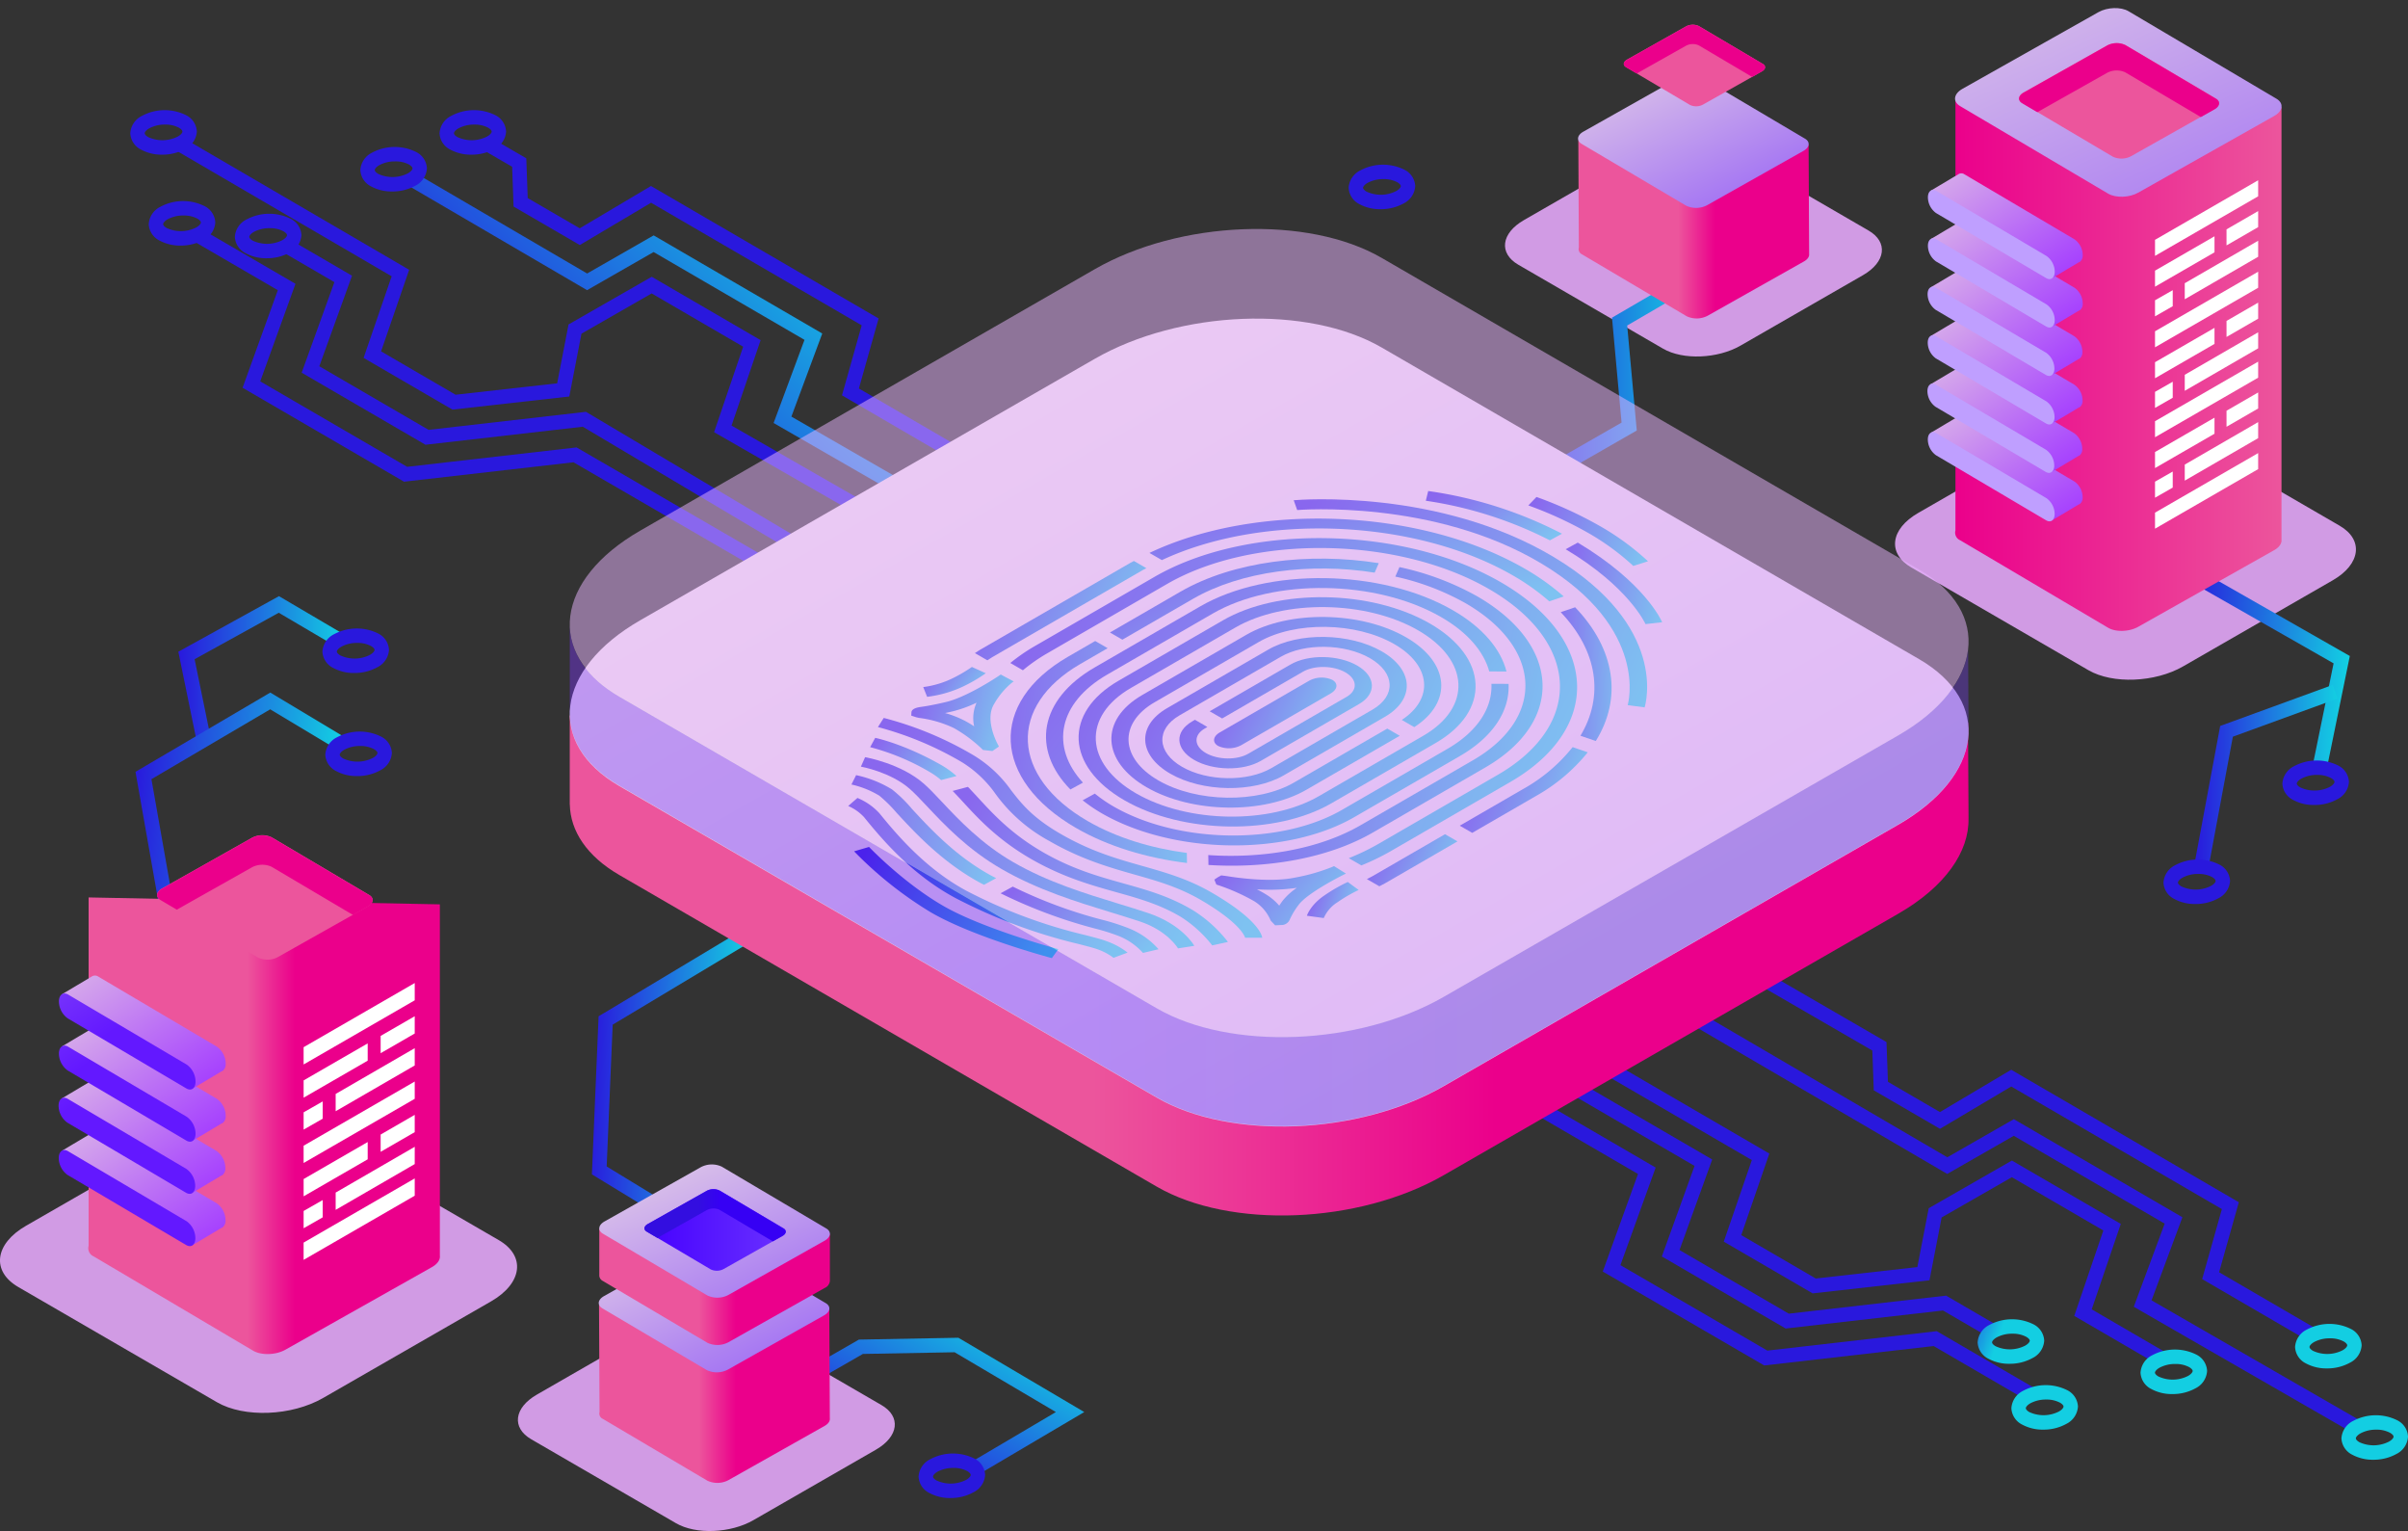 <svg xmlns="http://www.w3.org/2000/svg" xmlns:xlink="http://www.w3.org/1999/xlink" width="669.036" height="425.245" viewBox="0 0 669.036 425.245">
  <rect x="0" y="0" width="669.036" height="425.245" fill="#333333" stroke="none"/>
  <defs>
    <linearGradient id="linear-gradient" x1="-0.075" y1="0.435" x2="0.973" y2="0.565" gradientUnits="objectBoundingBox">
      <stop offset="0" stop-color="#2918dd"/>
      <stop offset="1" stop-color="#13cee2"/>
    </linearGradient>
    <linearGradient id="linear-gradient-2" x1="4.367" y1="11.867" x2="5.243" y2="12.073" xlink:href="#linear-gradient"/>
    <linearGradient id="linear-gradient-3" x1="0" y1="0.5" x2="1" y2="0.5" xlink:href="#linear-gradient"/>
    <linearGradient id="linear-gradient-4" x1="3.636" y1="10.227" x2="4.512" y2="10.433" xlink:href="#linear-gradient"/>
    <linearGradient id="linear-gradient-5" x1="3.525" y1="-1.445" x2="3.851" y2="-1.36" xlink:href="#linear-gradient"/>
    <linearGradient id="linear-gradient-6" x1="2.935" y1="-1.137" x2="3.292" y2="-1.034" xlink:href="#linear-gradient"/>
    <linearGradient id="linear-gradient-7" x1="3.173" y1="-1.312" x2="3.487" y2="-1.229" xlink:href="#linear-gradient"/>
    <linearGradient id="linear-gradient-8" x1="0.169" y1="0.706" x2="0.831" y2="0.294" xlink:href="#linear-gradient"/>
    <linearGradient id="linear-gradient-9" x1="3.866" y1="-1.044" x2="4.121" y2="-0.983" xlink:href="#linear-gradient"/>
    <linearGradient id="linear-gradient-10" x1="26.382" y1="-10.494" x2="27.258" y2="-10.288" xlink:href="#linear-gradient"/>
    <linearGradient id="linear-gradient-11" x1="27.867" y1="-10.426" x2="28.742" y2="-10.22" xlink:href="#linear-gradient"/>
    <linearGradient id="linear-gradient-12" x1="25.641" y1="-9.562" x2="26.516" y2="-9.356" xlink:href="#linear-gradient"/>
    <linearGradient id="linear-gradient-13" x1="25.846" y1="-7.944" x2="26.722" y2="-7.738" xlink:href="#linear-gradient"/>
    <linearGradient id="linear-gradient-14" x1="25.896" y1="-6.94" x2="26.772" y2="-6.734" xlink:href="#linear-gradient"/>
    <linearGradient id="linear-gradient-15" x1="0.098" y1="0.775" x2="0.914" y2="0.093" xlink:href="#linear-gradient"/>
    <linearGradient id="linear-gradient-16" x1="2.642" y1="-5.61" x2="3.518" y2="-5.404" xlink:href="#linear-gradient"/>
    <linearGradient id="linear-gradient-17" x1="1.605" y1="-0.192" x2="1.971" y2="-0.096" xlink:href="#linear-gradient"/>
    <linearGradient id="linear-gradient-18" x1="1.225" y1="0.081" x2="1.64" y2="0.201" xlink:href="#linear-gradient"/>
    <linearGradient id="linear-gradient-19" x1="1.307" y1="-0.094" x2="1.626" y2="-0.01" xlink:href="#linear-gradient"/>
    <linearGradient id="linear-gradient-20" x1="1.125" y1="0.369" x2="1.348" y2="0.425" xlink:href="#linear-gradient"/>
    <linearGradient id="linear-gradient-21" x1="1.377" y1="0.404" x2="1.629" y2="0.464" xlink:href="#linear-gradient"/>
    <linearGradient id="linear-gradient-22" x1="-3.297" y1="6.919" x2="-2.422" y2="7.125" xlink:href="#linear-gradient"/>
    <linearGradient id="linear-gradient-23" x1="-3.586" y1="8.482" x2="-2.71" y2="8.688" xlink:href="#linear-gradient"/>
    <linearGradient id="linear-gradient-24" x1="-5.854" y1="10.548" x2="-4.979" y2="10.755" xlink:href="#linear-gradient"/>
    <linearGradient id="linear-gradient-25" x1="-4.186" y1="10.303" x2="-3.31" y2="10.509" xlink:href="#linear-gradient"/>
    <linearGradient id="linear-gradient-26" x1="-2.092" y1="6.738" x2="-1.216" y2="6.944" xlink:href="#linear-gradient"/>
    <linearGradient id="linear-gradient-28" x1="-0.01" y1="0.433" x2="0.969" y2="0.508" xlink:href="#linear-gradient"/>
    <linearGradient id="linear-gradient-31" x1="0.593" y1="0.5" x2="0.432" y2="0.5" gradientUnits="objectBoundingBox">
      <stop offset="0.002" stop-color="#eb008b"/>
      <stop offset="1" stop-color="#ec559c"/>
    </linearGradient>
    <linearGradient id="linear-gradient-32" x1="1.599" y1="1.78" x2="-0.34" y2="-0.479" gradientUnits="objectBoundingBox">
      <stop offset="0" stop-color="#6318ff"/>
      <stop offset="1" stop-color="#fff6e2"/>
    </linearGradient>
    <linearGradient id="linear-gradient-33" x1="0.592" y1="0.5" x2="0.432" y2="0.5" xlink:href="#linear-gradient-31"/>
    <linearGradient id="linear-gradient-34" x1="1.732" y1="2.049" x2="-0.284" y2="-0.486" xlink:href="#linear-gradient-32"/>
    <linearGradient id="linear-gradient-35" y1="0.5" x2="1" y2="0.5" gradientUnits="objectBoundingBox">
      <stop offset="0" stop-color="#4500ff"/>
      <stop offset="1" stop-color="#6a31ff"/>
    </linearGradient>
    <linearGradient id="linear-gradient-36" x1="0.535" y1="0.5" x2="0.384" y2="0.5" gradientUnits="objectBoundingBox">
      <stop offset="0" stop-color="#3600f4"/>
      <stop offset="1" stop-color="#330ee0"/>
    </linearGradient>
    <linearGradient id="linear-gradient-37" x1="0" y1="0.5" x2="1" y2="0.5" xlink:href="#linear-gradient-31"/>
    <linearGradient id="linear-gradient-38" x1="2.198" y1="2.635" x2="-0.629" y2="-0.919" xlink:href="#linear-gradient-32"/>
    <linearGradient id="linear-gradient-39" x1="0.975" y1="0.922" x2="-0.267" y2="-0.358" gradientUnits="objectBoundingBox">
      <stop offset="0" stop-color="#a43dff"/>
      <stop offset="1" stop-color="#ead6e2"/>
    </linearGradient>
    <linearGradient id="linear-gradient-40" x1="7.068" y1="-8.036" x2="3.856" y2="-11.355" gradientUnits="objectBoundingBox">
      <stop offset="0" stop-color="#bf9fff"/>
      <stop offset="1" stop-color="#fff6e2"/>
    </linearGradient>
    <linearGradient id="linear-gradient-42" x1="7.273" y1="-7.926" x2="4.061" y2="-11.245" xlink:href="#linear-gradient-40"/>
    <linearGradient id="linear-gradient-44" x1="7.426" y1="-7.878" x2="4.214" y2="-11.197" xlink:href="#linear-gradient-40"/>
    <linearGradient id="linear-gradient-46" x1="7.632" y1="-7.77" x2="4.42" y2="-11.089" xlink:href="#linear-gradient-40"/>
    <linearGradient id="linear-gradient-48" x1="7.785" y1="-7.721" x2="4.573" y2="-11.04" xlink:href="#linear-gradient-40"/>
    <linearGradient id="linear-gradient-50" x1="8.023" y1="-7.58" x2="4.812" y2="-10.899" xlink:href="#linear-gradient-40"/>
    <linearGradient id="linear-gradient-52" x1="18.848" y1="-9.831" x2="19.724" y2="-9.625" xlink:href="#linear-gradient"/>
    <linearGradient id="linear-gradient-53" x1="-0.028" y1="0.446" x2="0.924" y2="0.567" xlink:href="#linear-gradient"/>
    <linearGradient id="linear-gradient-54" x1="17.28" y1="-10.11" x2="18.155" y2="-9.904" xlink:href="#linear-gradient"/>
    <linearGradient id="linear-gradient-55" x1="0.587" y1="0.5" x2="0.452" y2="0.5" xlink:href="#linear-gradient-31"/>
    <linearGradient id="linear-gradient-58" x1="-1.898" y1="1.734" x2="-5.11" y2="-1.585" xlink:href="#linear-gradient-32"/>
    <linearGradient id="linear-gradient-60" x1="-1.691" y1="1.842" x2="-4.903" y2="-1.477" xlink:href="#linear-gradient-32"/>
    <linearGradient id="linear-gradient-61" x1="0.975" y1="0.922" x2="-0.267" y2="-0.358" xlink:href="#linear-gradient-39"/>
    <linearGradient id="linear-gradient-62" x1="-1.539" y1="1.891" x2="-4.751" y2="-1.428" xlink:href="#linear-gradient-32"/>
    <linearGradient id="linear-gradient-64" x1="-1.3" y1="2.032" x2="-4.512" y2="-1.287" xlink:href="#linear-gradient-32"/>
    <linearGradient id="linear-gradient-66" x1="19.277" y1="3.146" x2="20.153" y2="3.352" xlink:href="#linear-gradient"/>
    <linearGradient id="linear-gradient-71" x1="0.661" y1="0.5" x2="0.374" y2="0.5" gradientUnits="objectBoundingBox">
      <stop offset="0" stop-color="#eb008b"/>
      <stop offset="1" stop-color="#ec559c"/>
    </linearGradient>
    <linearGradient id="linear-gradient-72" x1="2.171" y1="2.187" x2="-0.257" y2="-0.264" gradientUnits="objectBoundingBox">
      <stop offset="0" stop-color="#9c74ff"/>
      <stop offset="1" stop-color="#fff6e2"/>
    </linearGradient>
    <linearGradient id="linear-gradient-73" x1="0.027" y1="0.371" x2="0.973" y2="0.629" xlink:href="#linear-gradient"/>
    <linearGradient id="linear-gradient-75" x1="0.046" y1="0.376" x2="0.954" y2="0.624" xlink:href="#linear-gradient"/>
    <linearGradient id="linear-gradient-76" x1="0.02" y1="0.369" x2="0.98" y2="0.631" xlink:href="#linear-gradient"/>
    <linearGradient id="linear-gradient-77" x1="-0.029" y1="0.359" x2="1.031" y2="0.65" xlink:href="#linear-gradient"/>
    <linearGradient id="linear-gradient-78" x1="-0.028" y1="0.36" x2="1.03" y2="0.65" xlink:href="#linear-gradient"/>
    <linearGradient id="linear-gradient-79" x1="-0.028" y1="0.357" x2="1.029" y2="0.648" xlink:href="#linear-gradient"/>
    <linearGradient id="linear-gradient-80" x1="-0.026" y1="0.342" x2="1.023" y2="0.645" xlink:href="#linear-gradient"/>
    <linearGradient id="linear-gradient-81" x1="0.004" y1="0.335" x2="0.988" y2="0.603" xlink:href="#linear-gradient"/>
    <linearGradient id="linear-gradient-82" x1="-0.002" y1="0.26" x2="0.967" y2="0.598" xlink:href="#linear-gradient"/>
    <linearGradient id="linear-gradient-83" x1="0.06" y1="0.392" x2="0.959" y2="0.596" xlink:href="#linear-gradient"/>
    <linearGradient id="linear-gradient-84" x1="0.021" y1="0.331" x2="0.949" y2="0.527" xlink:href="#linear-gradient"/>
    <linearGradient id="linear-gradient-85" x1="0.023" y1="0.369" x2="0.965" y2="0.679" xlink:href="#linear-gradient"/>
    <linearGradient id="linear-gradient-86" x1="-0.03" y1="0.334" x2="1.03" y2="0.617" xlink:href="#linear-gradient"/>
    <linearGradient id="linear-gradient-87" x1="-0.022" y1="0.365" x2="1.026" y2="0.651" xlink:href="#linear-gradient"/>
    <linearGradient id="linear-gradient-88" x1="0.023" y1="0.37" x2="0.977" y2="0.63" xlink:href="#linear-gradient"/>
    <linearGradient id="linear-gradient-89" x1="0.024" y1="0.388" x2="0.98" y2="0.716" xlink:href="#linear-gradient"/>
    <linearGradient id="linear-gradient-90" x1="0.029" y1="0.243" x2="0.965" y2="0.631" xlink:href="#linear-gradient"/>
    <linearGradient id="linear-gradient-91" x1="0.03" y1="0.271" x2="0.967" y2="0.759" xlink:href="#linear-gradient"/>
    <linearGradient id="linear-gradient-92" x1="0.071" y1="0.461" x2="0.972" y2="0.619" xlink:href="#linear-gradient"/>
    <linearGradient id="linear-gradient-93" x1="0.001" y1="0.408" x2="1.09" y2="0.544" xlink:href="#linear-gradient"/>
    <linearGradient id="linear-gradient-94" x1="-0.037" y1="0.394" x2="1.038" y2="0.617" xlink:href="#linear-gradient"/>
    <linearGradient id="linear-gradient-95" x1="-0.014" y1="0.311" x2="1.016" y2="0.697" xlink:href="#linear-gradient"/>
    <linearGradient id="linear-gradient-96" x1="-0.01" y1="0.355" x2="1.017" y2="0.686" xlink:href="#linear-gradient"/>
    <linearGradient id="linear-gradient-97" x1="-0.03" y1="0.355" x2="1.03" y2="0.645" xlink:href="#linear-gradient"/>
    <linearGradient id="linear-gradient-98" x1="-0.006" y1="0.295" x2="1.007" y2="0.735" xlink:href="#linear-gradient"/>
    <linearGradient id="linear-gradient-99" x1="-0.043" y1="0.403" x2="1.049" y2="0.607" xlink:href="#linear-gradient"/>
    <linearGradient id="linear-gradient-100" x1="0.05" y1="0.378" x2="0.95" y2="0.622" xlink:href="#linear-gradient"/>
    <linearGradient id="linear-gradient-101" x1="0.055" y1="0.398" x2="0.943" y2="0.606" xlink:href="#linear-gradient"/>
    <linearGradient id="linear-gradient-102" x1="0.011" y1="0.051" x2="1.003" y2="0.833" xlink:href="#linear-gradient"/>
    <linearGradient id="linear-gradient-103" x1="-0.175" y1="0.46" x2="1.051" y2="0.534" xlink:href="#linear-gradient"/>
    <linearGradient id="linear-gradient-104" x1="0.044" y1="0.375" x2="0.956" y2="0.625" xlink:href="#linear-gradient"/>
    <linearGradient id="linear-gradient-105" x1="0.033" y1="0.373" x2="0.967" y2="0.627" xlink:href="#linear-gradient"/>
    <linearGradient id="linear-gradient-106" x1="0.65" y1="0.5" x2="0.365" y2="0.5" gradientUnits="objectBoundingBox">
      <stop offset="0" stop-color="#ba83ff"/>
      <stop offset="1" stop-color="#b0a4e2"/>
    </linearGradient>
    <linearGradient id="linear-gradient-107" x1="0.661" y1="0.5" x2="0.374" y2="0.5" gradientUnits="objectBoundingBox">
      <stop offset="0" stop-color="#6d39e2"/>
      <stop offset="1" stop-color="#7c31ff"/>
    </linearGradient>
  </defs>
  <g id="Group_1962" data-name="Group 1962" transform="translate(-32.303 -1482.476)">
    <path id="Path_5067" data-name="Path 5067" d="M543.622,207.4l-40.228-23.319c-5.5-3.191-4.8-8.745,1.565-12.407l34.016-19.561c6.369-3.662,15.993-4.044,21.5-.854L600.7,174.58c5.5,3.191,4.8,8.745-1.565,12.407l-34.016,19.56C558.751,210.21,549.126,210.591,543.622,207.4Z" transform="translate(-323.491 1698.157)" fill="#d19be4"/>
    <path id="Path_5068" data-name="Path 5068" d="M559.96,229.08l-55.186-31.989c-7.551-4.377-6.59-12,2.146-17.021l46.664-26.834c8.737-5.023,21.94-5.548,29.489-1.171l55.188,31.991c7.551,4.377,6.589,12-2.146,17.021L589.45,227.909C580.714,232.934,567.511,233.458,559.96,229.08Z" transform="translate(-467.382 1642.864)" fill="#d19be4"/>
    <path id="Path_5066" data-name="Path 5066" d="M543.622,207.4l-40.228-23.319c-5.5-3.191-4.8-8.745,1.565-12.407l34.016-19.561c6.369-3.662,15.993-4.044,21.5-.854L600.7,174.58c5.5,3.191,4.8,8.745-1.565,12.407l-34.016,19.56C558.751,210.21,549.126,210.591,543.622,207.4Z" transform="translate(-49.238 1371.928)" fill="#d19be4"/>
    <path id="Path_5065" data-name="Path 5065" d="M553.411,220.39l-49.19-28.513c-6.73-3.9-5.874-10.694,1.913-15.171l41.594-23.919c7.787-4.478,19.556-4.945,26.285-1.044L623.2,180.257c6.73,3.9,5.873,10.694-1.913,15.171L579.7,219.346C571.91,223.824,560.141,224.291,553.411,220.39Z" transform="translate(59.136 1448.232)" fill="#d19be4"/>
    <g id="_4" data-name="4" transform="translate(633.407 1640.508)">
      <g id="Group_1512" data-name="Group 1512" transform="translate(7.401 0)">
        <path id="Path_4928" data-name="Path 4928" d="M613.6,238.515l-3.927-.8,6.007-29.357-39.86-22.731,1.986-3.481,42.383,24.171Z" transform="translate(-575.823 -182.143)" fill="url(#linear-gradient)"/>
      </g>
      <g id="Group_1513" data-name="Group 1513" transform="translate(33.028 53.196)">
        <path id="Path_4929" data-name="Path 4929" d="M607.834,242.605a11.933,11.933,0,0,1-5.844-1.4A5.357,5.357,0,0,1,599,236.672a5.776,5.776,0,0,1,3.256-4.847,13.359,13.359,0,0,1,12.242-.182h0a5.357,5.357,0,0,1,2.994,4.537,5.775,5.775,0,0,1-3.256,4.845A13.011,13.011,0,0,1,607.834,242.605Zm.829-8.353a9.075,9.075,0,0,0-4.4,1.04c-.871.505-1.261,1.053-1.26,1.371s.387.729.983,1.072a9.416,9.416,0,0,0,8.235-.177c.87-.505,1.26-1.052,1.259-1.371s-.386-.727-.983-1.069h0A7.93,7.93,0,0,0,608.663,234.252Z" transform="translate(-598.997 -230.246)" fill="url(#linear-gradient-2)"/>
      </g>
      <g id="Group_1514" data-name="Group 1514" transform="translate(8.529 32.203)">
        <path id="Path_4930" data-name="Path 4930" d="M580.784,262.159l-3.94-.734,7.219-38.762,31.262-11.4,1.373,3.765-29.113,10.617Z" transform="translate(-576.844 -211.263)" fill="url(#linear-gradient-3)"/>
      </g>
      <g id="Group_1515" data-name="Group 1515" transform="translate(0 80.701)">
        <path id="Path_4931" data-name="Path 4931" d="M577.97,267.477a11.926,11.926,0,0,1-5.846-1.4,5.357,5.357,0,0,1-2.994-4.538,5.776,5.776,0,0,1,3.256-4.844,13.348,13.348,0,0,1,12.243-.182,5.353,5.353,0,0,1,2.992,4.537,5.774,5.774,0,0,1-3.256,4.844A13,13,0,0,1,577.97,267.477Zm.829-8.353a9.082,9.082,0,0,0-4.4,1.042c-.87.5-1.26,1.052-1.258,1.37s.387.729.982,1.072a9.415,9.415,0,0,0,8.235-.177c.871-.5,1.261-1.052,1.26-1.37s-.387-.729-.983-1.072A7.926,7.926,0,0,0,578.8,259.124Z" transform="translate(-569.131 -255.119)" fill="url(#linear-gradient-4)"/>
      </g>
    </g>
    <g id="_13" data-name="13" transform="translate(68.5 1513.075)">
      <g id="Group_1459" data-name="Group 1459" transform="translate(41.876 35.675)">
        <path id="Path_4708" data-name="Path 4708" d="M255.572,196.334,180.01,151.419l-43.7,5.006-34.4-20.016L111,111.258l-14.827-8.626,2.015-3.464L115.9,109.476l-9.088,25.15,30.364,17.665,43.72-5.008,76.723,45.605Z" transform="translate(-96.168 -99.169)" fill="url(#linear-gradient-5)"/>
      </g>
      <g id="Group_1460" data-name="Group 1460" transform="translate(11.843 7.22)">
        <path id="Path_4709" data-name="Path 4709" d="M277.24,188.859l-57.872-33.2,8.083-23.743L202.026,117.12,182.521,128.3l-3.376,17.445-32.464,3.644-24.692-14.366,7.8-22.66L69.01,76.9l2.019-3.462,63.621,37.116-7.8,22.657,20.7,12.044,28.22-3.168,3.165-16.355,23.107-13.239L232.3,130.1l-8.077,23.723,55.01,31.562Z" transform="translate(-69.01 -73.437)" fill="url(#linear-gradient-6)"/>
      </g>
      <g id="Group_1461" data-name="Group 1461" transform="translate(16.854 32.502)">
        <path id="Path_4710" data-name="Path 4710" d="M254.49,204.918,179.821,161.6l-47.073,5.392L87.889,140.9l9.791-27.1L73.541,99.763,75.556,96.3l27.028,15.725-9.791,27.1,40.819,23.736,47.071-5.392L256.5,201.451Z" transform="translate(-73.541 -96.299)" fill="url(#linear-gradient-7)"/>
      </g>
      <g id="Group_1462" data-name="Group 1462" transform="translate(76.419 17.023)">
        <path id="Path_4711" data-name="Path 4711" d="M291.807,187.919l-62.08-35.748,8.582-23.094-41.927-24.393L177.9,115.274,127.4,85.761l2.022-3.459,48.494,28.342L196.4,100.058l46.844,27.253-8.577,23.079,59.142,34.056Z" transform="translate(-127.404 -82.302)" fill="url(#linear-gradient-8)"/>
      </g>
      <g id="Group_1463" data-name="Group 1463" transform="translate(97.402 7.217)">
        <path id="Path_4712" data-name="Path 4712" d="M297.28,174.9l-50.565-29.474,5.478-19.445L193.67,91.927l-19.8,11.753-18.4-10.692-.394-11.046-8.7-5.039,2.008-3.468,10.621,6.15.394,11.049,14.45,8.4,19.8-11.753,63.243,36.795-5.479,19.448L299.3,171.434Z" transform="translate(-146.379 -73.434)" fill="url(#linear-gradient-9)"/>
      </g>
      <g id="Group_1464" data-name="Group 1464" transform="translate(5.125 25.254)">
        <path id="Path_4713" data-name="Path 4713" d="M71.773,102.1a11.929,11.929,0,0,1-5.846-1.4,5.358,5.358,0,0,1-2.992-4.536,5.777,5.777,0,0,1,3.256-4.847,13.359,13.359,0,0,1,12.242-.182h0a5.359,5.359,0,0,1,2.994,4.537,5.778,5.778,0,0,1-3.257,4.846A13.018,13.018,0,0,1,71.773,102.1Zm.83-8.353a9.086,9.086,0,0,0-4.4,1.041c-.869.5-1.258,1.052-1.258,1.37s.387.728.984,1.07a9.406,9.406,0,0,0,8.234-.176c.871-.5,1.26-1.052,1.26-1.37s-.386-.728-.983-1.07h0A7.919,7.919,0,0,0,72.6,93.751Z" transform="translate(-62.935 -89.745)" fill="url(#linear-gradient-10)"/>
      </g>
      <g id="Group_1465" data-name="Group 1465" transform="translate(0 0)">
        <path id="Path_4714" data-name="Path 4714" d="M67.139,79.267a11.936,11.936,0,0,1-5.844-1.4A5.36,5.36,0,0,1,58.3,73.333a5.778,5.778,0,0,1,3.257-4.845A13.356,13.356,0,0,1,73.8,68.3h0a5.358,5.358,0,0,1,2.992,4.538,5.776,5.776,0,0,1-3.256,4.845A13.01,13.01,0,0,1,67.139,79.267Zm.832-8.353a9.075,9.075,0,0,0-4.4,1.041c-.871.5-1.26,1.053-1.26,1.371s.387.728.984,1.07a9.41,9.41,0,0,0,8.234-.177c.87-.5,1.26-1.052,1.26-1.37s-.387-.728-.984-1.07A7.912,7.912,0,0,0,67.971,70.914Z" transform="translate(-58.301 -66.909)" fill="url(#linear-gradient-11)"/>
      </g>
      <g id="Group_1466" data-name="Group 1466" transform="translate(29.059 28.773)">
        <path id="Path_4715" data-name="Path 4715" d="M93.417,105.285a11.913,11.913,0,0,1-5.846-1.4,5.357,5.357,0,0,1-2.994-4.538,5.776,5.776,0,0,1,3.256-4.845,13.364,13.364,0,0,1,12.244-.182,5.357,5.357,0,0,1,2.994,4.537,5.779,5.779,0,0,1-3.258,4.846A13.013,13.013,0,0,1,93.417,105.285Zm.829-8.351a9.069,9.069,0,0,0-4.4,1.041c-.87.5-1.26,1.052-1.258,1.37s.387.728.984,1.07a9.409,9.409,0,0,0,8.234-.176c.87-.5,1.26-1.052,1.26-1.37s-.387-.728-.983-1.07h0A7.914,7.914,0,0,0,94.247,96.933Z" transform="translate(-84.578 -92.927)" fill="url(#linear-gradient-12)"/>
      </g>
      <g id="Group_1467" data-name="Group 1467" transform="translate(63.925 10.224)">
        <path id="Path_4716" data-name="Path 4716" d="M124.946,88.512a11.926,11.926,0,0,1-5.846-1.4,5.357,5.357,0,0,1-2.994-4.537,5.777,5.777,0,0,1,3.256-4.846,13.362,13.362,0,0,1,12.243-.182h0a5.357,5.357,0,0,1,2.994,4.537,5.777,5.777,0,0,1-3.256,4.846A13.021,13.021,0,0,1,124.946,88.512Zm.829-8.353a9.066,9.066,0,0,0-4.4,1.041c-.87.5-1.26,1.052-1.258,1.37s.387.728.983,1.07a9.412,9.412,0,0,0,8.235-.176c.87-.5,1.26-1.052,1.258-1.37s-.386-.728-.983-1.072h0A7.929,7.929,0,0,0,125.776,80.159Z" transform="translate(-116.107 -76.153)" fill="url(#linear-gradient-13)"/>
      </g>
      <g id="Group_1468" data-name="Group 1468" transform="translate(85.925 0)">
        <path id="Path_4717" data-name="Path 4717" d="M144.839,79.267a11.933,11.933,0,0,1-5.844-1.4A5.358,5.358,0,0,1,136,73.333a5.775,5.775,0,0,1,3.256-4.845A13.359,13.359,0,0,1,151.5,68.3h0a5.355,5.355,0,0,1,2.992,4.537,5.774,5.774,0,0,1-3.256,4.846A13.006,13.006,0,0,1,144.839,79.267Zm.831-8.353a9.082,9.082,0,0,0-4.4,1.041c-.87.5-1.26,1.052-1.26,1.371s.387.728.984,1.07a9.409,9.409,0,0,0,8.234-.177c.87-.5,1.26-1.052,1.26-1.37s-.387-.728-.984-1.07h0A7.909,7.909,0,0,0,145.67,70.914Z" transform="translate(-136.001 -66.909)" fill="url(#linear-gradient-14)"/>
      </g>
    </g>
    <g id="_7" data-name="7" transform="translate(253.807 1854.04)">
      <g id="Group_1469" data-name="Group 1469" transform="translate(0)">
        <path id="Path_4718" data-name="Path 4718" d="M275.591,413.582l-2.036-3.451,24.175-14.262-28.144-16.609-25.475.468-16.246,9.328-2-3.475,17.139-9.841,27.638-.509,34.97,20.636Z" transform="translate(-225.868 -375.233)" fill="url(#linear-gradient-15)"/>
      </g>
      <g id="Group_1470" data-name="Group 1470" transform="translate(33.711 32.156)">
        <path id="Path_4719" data-name="Path 4719" d="M265.191,416.67a11.923,11.923,0,0,1-5.846-1.4,5.353,5.353,0,0,1-2.994-4.536,5.773,5.773,0,0,1,3.257-4.845,13.36,13.36,0,0,1,12.242-.185h0a5.354,5.354,0,0,1,2.994,4.536,5.777,5.777,0,0,1-3.256,4.846A13.022,13.022,0,0,1,265.191,416.67Zm.829-8.353a9.081,9.081,0,0,0-4.4,1.04c-.87.505-1.26,1.053-1.258,1.371s.386.728.983,1.069a9.412,9.412,0,0,0,8.235-.174c.87-.505,1.26-1.054,1.258-1.372s-.386-.727-.983-1.069h0A7.917,7.917,0,0,0,266.021,408.317Z" transform="translate(-256.352 -404.311)" fill="url(#linear-gradient-16)"/>
      </g>
    </g>
    <g id="_12" data-name="12" transform="translate(441.274 1752.49)">
      <g id="Group_1471" data-name="Group 1471" transform="translate(26.708 29.917)">
        <path id="Path_4720" data-name="Path 4720" d="M537.389,382.486l-13.69-7.966-43.711,5.007-34.4-20.016,9.088-25.15-35.133-20.44,2.015-3.464,38.022,22.122-9.088,25.15L480.854,375.4l43.711-5.007,14.84,8.634Z" transform="translate(-419.541 -310.458)" fill="url(#linear-gradient-17)"/>
      </g>
      <g id="Group_1472" data-name="Group 1472" transform="translate(12.197 10.589)">
        <path id="Path_4721" data-name="Path 4721" d="M585.081,391.556l-23.519-13.682,8.081-23.733-25.424-14.792-19.507,11.177-3.376,17.444-32.464,3.644-24.694-14.366,7.8-22.659-65.563-38.145,2.015-3.464,68.41,39.8-7.8,22.659,20.7,12.044,28.219-3.168,3.165-16.355,23.107-13.239,30.259,17.6-8.081,23.733L587.1,388.092Z" transform="translate(-406.419 -292.98)" fill="url(#linear-gradient-18)"/>
      </g>
      <g id="Group_1473" data-name="Group 1473" transform="translate(0 25.763)">
        <path id="Path_4722" data-name="Path 4722" d="M549.85,400.029l-26.191-15.237-47.072,5.392L431.728,364.1,441.52,337,395.39,310.165l2.015-3.464,49.019,28.519-9.789,27.1,40.818,23.736,47.072-5.392,27.34,15.905Z" transform="translate(-395.39 -306.701)" fill="url(#linear-gradient-19)"/>
      </g>
      <g id="Group_1474" data-name="Group 1474" transform="translate(48.89 3.986)">
        <path id="Path_4723" data-name="Path 4723" d="M636.667,411.718l-62.08-35.746,8.583-23.095-41.927-24.393-18.482,10.589-83.161-48.6,2.022-3.459,81.159,47.434,18.478-10.586L588.1,351.11l-8.576,23.079,59.141,34.056Z" transform="translate(-439.6 -287.009)" fill="url(#linear-gradient-20)"/>
      </g>
      <g id="Group_1475" data-name="Group 1475" transform="translate(79.621 0)">
        <path id="Path_4724" data-name="Path 4724" d="M620.736,386.173l-30.093-17.508,5.479-19.446L537.6,315.17l-19.8,11.752L499.4,316.23l-.394-11.046-31.622-18.31L469.4,283.4l33.538,19.422.4,11.05,14.448,8.4,19.8-11.754,63.242,36.8-5.479,19.446,27.41,15.947Z" transform="translate(-467.389 -283.405)" fill="url(#linear-gradient-21)"/>
      </g>
      <g id="Group_1476" data-name="Group 1476" transform="translate(149.873 114.71)">
        <path id="Path_4725" data-name="Path 4725" d="M539.754,399.493a11.925,11.925,0,0,1-5.845-1.4,5.357,5.357,0,0,1-2.994-4.537,5.778,5.778,0,0,1,3.256-4.846,13.362,13.362,0,0,1,12.243-.182h0a5.358,5.358,0,0,1,2.994,4.538,5.776,5.776,0,0,1-3.256,4.844A13.011,13.011,0,0,1,539.754,399.493Zm.829-8.354a9.078,9.078,0,0,0-4.4,1.041c-.871.505-1.26,1.053-1.258,1.371s.386.728.983,1.071a9.416,9.416,0,0,0,8.235-.176c.87-.5,1.258-1.052,1.258-1.37s-.386-.728-.983-1.07h0A7.933,7.933,0,0,0,540.583,391.139Z" transform="translate(-530.916 -387.134)" fill="url(#linear-gradient-22)"/>
      </g>
      <g id="Group_1477" data-name="Group 1477" transform="translate(185.748 104.83)">
        <path id="Path_4726" data-name="Path 4726" d="M572.2,390.559a11.911,11.911,0,0,1-5.846-1.4,5.351,5.351,0,0,1-2.992-4.535,5.773,5.773,0,0,1,3.256-4.846,13.346,13.346,0,0,1,12.242-.182,5.352,5.352,0,0,1,2.994,4.536,5.777,5.777,0,0,1-3.256,4.846A13.021,13.021,0,0,1,572.2,390.559Zm.83-8.353a9.081,9.081,0,0,0-4.4,1.041c-.871.505-1.261,1.052-1.26,1.371s.386.728.983,1.069a9.412,9.412,0,0,0,8.235-.175c.87-.505,1.26-1.053,1.258-1.371s-.387-.728-.982-1.072A7.926,7.926,0,0,0,573.025,382.207Z" transform="translate(-563.357 -378.2)" fill="url(#linear-gradient-23)"/>
      </g>
      <g id="Group_1478" data-name="Group 1478" transform="translate(241.572 123.075)">
        <path id="Path_4727" data-name="Path 4727" d="M622.676,407.057a11.91,11.91,0,0,1-5.844-1.4,5.354,5.354,0,0,1-2.995-4.536,5.777,5.777,0,0,1,3.257-4.846,13.356,13.356,0,0,1,12.242-.182h0a5.357,5.357,0,0,1,2.995,4.538,5.775,5.775,0,0,1-3.257,4.844A13.007,13.007,0,0,1,622.676,407.057Zm.828-8.354a9.073,9.073,0,0,0-4.4,1.041c-.871.505-1.261,1.053-1.26,1.371s.387.728.984,1.07a9.416,9.416,0,0,0,8.235-.176c.869-.5,1.258-1.052,1.258-1.37s-.387-.729-.984-1.07h0A7.934,7.934,0,0,0,623.5,398.7Z" transform="translate(-613.837 -394.698)" fill="url(#linear-gradient-24)"/>
      </g>
      <g id="Group_1479" data-name="Group 1479" transform="translate(228.692 97.706)">
        <path id="Path_4728" data-name="Path 4728" d="M611.029,384.117a11.923,11.923,0,0,1-5.846-1.4,5.351,5.351,0,0,1-2.994-4.536,5.771,5.771,0,0,1,3.256-4.845,13.356,13.356,0,0,1,12.242-.185h0a5.356,5.356,0,0,1,2.995,4.537,5.778,5.778,0,0,1-3.256,4.845A13.022,13.022,0,0,1,611.029,384.117Zm.829-8.353a9.081,9.081,0,0,0-4.4,1.04c-.871.505-1.261,1.053-1.26,1.371s.387.727.984,1.069a9.415,9.415,0,0,0,8.235-.174c.869-.505,1.258-1.053,1.258-1.371s-.387-.728-.984-1.072h0A7.919,7.919,0,0,0,611.859,375.765Z" transform="translate(-602.19 -371.758)" fill="url(#linear-gradient-25)"/>
      </g>
      <g id="Group_1480" data-name="Group 1480" transform="translate(140.494 96.419)">
        <path id="Path_4729" data-name="Path 4729" d="M531.273,382.953a11.925,11.925,0,0,1-5.844-1.4,5.356,5.356,0,0,1-2.994-4.536,5.775,5.775,0,0,1,3.256-4.846,13.359,13.359,0,0,1,12.242-.184h0a5.358,5.358,0,0,1,2.995,4.538,5.774,5.774,0,0,1-3.256,4.844A13,13,0,0,1,531.273,382.953Zm.829-8.354a9.076,9.076,0,0,0-4.4,1.04c-.871.505-1.261,1.054-1.258,1.372s.386.727.983,1.07a9.416,9.416,0,0,0,8.235-.176c.87-.5,1.259-1.053,1.259-1.371s-.386-.728-.983-1.069h0A7.934,7.934,0,0,0,532.1,374.6Z" transform="translate(-522.435 -370.594)" fill="url(#linear-gradient-26)"/>
      </g>
    </g>
    <g id="_11" data-name="11" transform="translate(139.658 1730.496)">
      <g id="Group_1481" data-name="Group 1481" transform="translate(0 0)">
        <path id="Path_4730" data-name="Path 4730" d="M124.71,344.5l-2.063-3.435,43.864-26.34,1.408-24.468,45.041-26.74,2.046,3.446L171.8,292.613l-1.408,24.457Z" transform="translate(-122.647 -263.516)" fill="url(#linear-gradient-3)"/>
      </g>
      <g id="Group_1482" data-name="Group 1482" transform="translate(57.095 10.719)">
        <path id="Path_4731" data-name="Path 4731" d="M207.745,361.048l-33.468-20.395,1.861-43.907,39.241-23.538,2.062,3.437-37.39,22.426-1.669,39.389,31.45,19.165Z" transform="translate(-174.276 -273.209)" fill="url(#linear-gradient-28)"/>
      </g>
    </g>
    <g id="_10" data-name="10" transform="translate(454.667 1558.742)">
      <g id="Group_1483" data-name="Group 1483" transform="translate(0)">
        <path id="Path_4732" data-name="Path 4732" d="M409.494,168.945l-1.993-3.476,28.168-16.154-2.658-29.143L453.56,108.2l2.017,3.463L437.233,122.35l2.66,29.162Z" transform="translate(-407.501 -108.204)" fill="url(#linear-gradient-3)"/>
      </g>
      <g id="Group_1484" data-name="Group 1484" transform="translate(8.553 36.084)">
        <path id="Path_4733" data-name="Path 4733" d="M417.245,175.53l-2.01-3.467,53.554-31.045,41.655-.185,43.229,26.372-2.086,3.421-42.261-25.782-39.45.176Z" transform="translate(-415.235 -140.834)" fill="url(#linear-gradient-3)"/>
      </g>
    </g>
    <g id="_9" data-name="9" transform="translate(198.659 1805.9)">
      <g id="Group_1488" data-name="Group 1488" transform="translate(0 0)">
        <g id="Group_1486" data-name="Group 1486" transform="translate(0 20.738)">
          <path id="Path_4776" data-name="Path 4776" d="M240.194,398.519l-.144-30.351-63.982-1.262.144,29.818a1.62,1.62,0,0,0,.929,1.928l29.027,17.166a6.557,6.557,0,0,0,5.9-.182l26.673-15.03C239.789,400.017,240.28,399.24,240.194,398.519Z" transform="translate(-175.993 -348.714)" fill="url(#linear-gradient-31)"/>
          <path id="Path_4777" data-name="Path 4777" d="M206.032,386.852l-29.027-17.166c-1.5-.889-1.3-2.412.459-3.4l26.673-15.03a6.557,6.557,0,0,1,5.9-.182l29.027,17.166c1.5.889,1.3,2.412-.459,3.4l-26.673,15.03A6.557,6.557,0,0,1,206.032,386.852Z" transform="translate(-176 -350.455)" fill="url(#linear-gradient-32)"/>
        </g>
        <g id="Group_1487" data-name="Group 1487" transform="translate(0.15)">
          <path id="Path_4778" data-name="Path 4778" d="M240.2,362.764v-13.05l-21.528-.487-8.5-5.027a6.56,6.56,0,0,0-5.9.184l-7.71,4.344-20.425-.461v13.088a1.761,1.761,0,0,0,1,1.461l29.027,17.166a6.557,6.557,0,0,0,5.9-.184l26.673-15.03A2.35,2.35,0,0,0,240.2,362.764Z" transform="translate(-176.135 -330.444)" fill="url(#linear-gradient-33)"/>
          <path id="Path_4779" data-name="Path 4779" d="M206.168,368.1l-29.027-17.166c-1.5-.889-1.3-2.412.459-3.4l26.673-15.03a6.557,6.557,0,0,1,5.9-.182l10.436,6.172L239.2,349.485c1.5.889,1.3,2.412-.459,3.4l-26.673,15.03A6.557,6.557,0,0,1,206.168,368.1Z" transform="translate(-176.136 -331.702)" fill="url(#linear-gradient-34)"/>
          <path id="Path_4780" data-name="Path 4780" d="M205.892,360.2l-17.783-10.517c-.921-.545-.8-1.479.281-2.084l16.341-9.209a4.021,4.021,0,0,1,3.616-.112l17.783,10.517c.921.545.8,1.477-.282,2.085l-16.341,9.207A4.015,4.015,0,0,1,205.892,360.2Z" transform="translate(-174.933 -331.046)" fill="url(#linear-gradient-35)"/>
          <path id="Path_4781" data-name="Path 4781" d="M188.109,349.713l2.965,1.754,13.657-7.7a4.018,4.018,0,0,1,3.616-.113l14.817,8.764,2.684-1.513c1.077-.606,1.2-1.539.282-2.083l-17.783-10.518a4.018,4.018,0,0,0-3.616.113l-16.341,9.207C187.314,348.235,187.188,349.168,188.109,349.713Z" transform="translate(-174.933 -331.043)" fill="url(#linear-gradient-36)"/>
        </g>
      </g>
    </g>
    <g id="_8" data-name="8" transform="translate(567.816 1484.718)">
      <g id="_7-2" data-name="7" transform="translate(0 0)">
        <g id="Group_1490" data-name="Group 1490" transform="translate(7.678)">
          <path id="Path_4827" data-name="Path 4827" d="M607.458,186.428V66.343L516.87,64.557v119.33a2.3,2.3,0,0,0,1.316,2.73l41.1,24.3c2.128,1.258,5.869,1.142,8.356-.259l37.765-21.28C606.885,188.549,607.579,187.449,607.458,186.428Z" transform="translate(-516.762 -38.8)" fill="url(#linear-gradient-37)"/>
          <path id="Path_4828" data-name="Path 4828" d="M559.283,92.8l-41.1-24.3c-2.129-1.258-1.837-3.414.649-4.815L556.6,42.4c2.487-1.4,6.228-1.517,8.356-.259l41.1,24.3c2.128,1.258,1.837,3.414-.65,4.815L567.639,92.539C565.152,93.94,561.411,94.055,559.283,92.8Z" transform="translate(-516.762 -41.265)" fill="url(#linear-gradient-38)"/>
        </g>
        <path id="Path_4829" data-name="Path 4829" d="M558.893,81.612l-25.178-14.89c-1.3-.771-1.126-2.091.4-2.95L557.25,50.734a5.682,5.682,0,0,1,5.119-.158l25.179,14.889c1.3.772,1.125,2.092-.4,2.952L564.012,81.454A5.689,5.689,0,0,1,558.893,81.612Z" transform="translate(-507.382 -40.336)" fill="#ec559c"/>
        <g id="Group_1491" data-name="Group 1491" transform="translate(0.11 113.164)">
          <path id="Path_4830" data-name="Path 4830" d="M552.849,166.377a5.449,5.449,0,0,0-2.259-4.433l-30.579-18.06a1.526,1.526,0,0,0-1.525-.144h0a1.156,1.156,0,0,0-.181.108l-7.6,4.523,33.356,24.53,7.7-4.593a1.207,1.207,0,0,0,.47-.274h0A2.222,2.222,0,0,0,552.849,166.377Z" transform="translate(-509.835 -143.596)" fill="url(#linear-gradient-39)"/>
          <path id="Path_4831" data-name="Path 4831" d="M542.758,172.247l-30.579-18.06a5.452,5.452,0,0,1-2.259-4.433h0c.038-1.689,1.11-2.443,2.4-1.684l30.579,18.06a5.45,5.45,0,0,1,2.258,4.433h0C545.114,172.252,544.043,173.006,542.758,172.247Z" transform="translate(-509.918 -143.154)" fill="url(#linear-gradient-40)"/>
        </g>
        <g id="Group_1492" data-name="Group 1492" transform="translate(0 99.718)">
          <path id="Path_4832" data-name="Path 4832" d="M552.749,154.218a5.448,5.448,0,0,0-2.258-4.432l-30.579-18.061a1.527,1.527,0,0,0-1.526-.143h0a1.208,1.208,0,0,0-.181.108l-7.6,4.522,33.356,24.531,7.7-4.593a1.211,1.211,0,0,0,.471-.274h0A2.221,2.221,0,0,0,552.749,154.218Z" transform="translate(-509.736 -131.438)" fill="url(#linear-gradient-39)"/>
          <path id="Path_4833" data-name="Path 4833" d="M542.657,160.089l-30.579-18.06a5.448,5.448,0,0,1-2.258-4.433h0c.038-1.69,1.109-2.444,2.394-1.684l30.579,18.06a5.452,5.452,0,0,1,2.259,4.433h0C545.015,160.093,543.943,160.847,542.657,160.089Z" transform="translate(-509.819 -130.996)" fill="url(#linear-gradient-42)"/>
        </g>
        <g id="Group_1493" data-name="Group 1493" transform="translate(0.088 86.273)">
          <path id="Path_4834" data-name="Path 4834" d="M552.829,142.06a5.451,5.451,0,0,0-2.259-4.433l-30.578-18.06a1.527,1.527,0,0,0-1.526-.143h0a1.154,1.154,0,0,0-.181.107l-7.6,4.523,33.356,24.53,7.7-4.593a1.191,1.191,0,0,0,.47-.273h0A2.222,2.222,0,0,0,552.829,142.06Z" transform="translate(-509.816 -119.28)" fill="url(#linear-gradient-39)"/>
          <path id="Path_4835" data-name="Path 4835" d="M542.737,147.931l-30.579-18.06a5.452,5.452,0,0,1-2.258-4.433h0c.037-1.69,1.109-2.444,2.394-1.685l30.579,18.061a5.447,5.447,0,0,1,2.258,4.432h0C545.094,147.935,544.022,148.689,542.737,147.931Z" transform="translate(-509.899 -118.838)" fill="url(#linear-gradient-44)"/>
        </g>
        <g id="Group_1494" data-name="Group 1494" transform="translate(0.044 72.79)">
          <path id="Path_4836" data-name="Path 4836" d="M552.789,129.867a5.449,5.449,0,0,0-2.259-4.432l-30.578-18.061a1.527,1.527,0,0,0-1.526-.143h0a1.21,1.21,0,0,0-.181.108l-7.6,4.522L544,136.392l7.7-4.593a1.221,1.221,0,0,0,.471-.274h0A2.22,2.22,0,0,0,552.789,129.867Z" transform="translate(-509.776 -107.087)" fill="url(#linear-gradient-39)"/>
          <path id="Path_4837" data-name="Path 4837" d="M542.7,135.738l-30.579-18.06a5.45,5.45,0,0,1-2.258-4.433h0c.038-1.689,1.109-2.444,2.394-1.684l30.579,18.06a5.448,5.448,0,0,1,2.258,4.433h0C545.054,135.742,543.982,136.5,542.7,135.738Z" transform="translate(-509.859 -106.645)" fill="url(#linear-gradient-46)"/>
        </g>
        <g id="Group_1495" data-name="Group 1495" transform="translate(0.132 59.344)">
          <path id="Path_4838" data-name="Path 4838" d="M552.869,117.709a5.451,5.451,0,0,0-2.259-4.433L520.03,95.215a1.527,1.527,0,0,0-1.526-.143h0a1.191,1.191,0,0,0-.18.107l-7.6,4.523,33.356,24.53,7.7-4.593a1.2,1.2,0,0,0,.471-.273h0A2.226,2.226,0,0,0,552.869,117.709Z" transform="translate(-509.855 -94.929)" fill="url(#linear-gradient-39)"/>
          <path id="Path_4839" data-name="Path 4839" d="M542.778,123.58,512.2,105.519a5.447,5.447,0,0,1-2.259-4.432h0c.038-1.69,1.11-2.444,2.4-1.685l30.578,18.061a5.447,5.447,0,0,1,2.259,4.432h0C545.134,123.584,544.063,124.338,542.778,123.58Z" transform="translate(-509.938 -94.487)" fill="url(#linear-gradient-48)"/>
        </g>
        <g id="Group_1496" data-name="Group 1496" transform="translate(0.132 45.899)">
          <path id="Path_4840" data-name="Path 4840" d="M552.869,105.551a5.449,5.449,0,0,0-2.259-4.433L520.03,83.057a1.528,1.528,0,0,0-1.526-.144h0a1.2,1.2,0,0,0-.18.108l-7.6,4.523,33.356,24.53,7.7-4.593a1.2,1.2,0,0,0,.471-.274h0A2.222,2.222,0,0,0,552.869,105.551Z" transform="translate(-509.855 -82.77)" fill="url(#linear-gradient-39)"/>
          <path id="Path_4841" data-name="Path 4841" d="M542.778,111.421,512.2,93.361a5.449,5.449,0,0,1-2.259-4.433h0c.038-1.689,1.11-2.443,2.4-1.684l30.578,18.06a5.45,5.45,0,0,1,2.259,4.433h0C545.134,111.426,544.063,112.18,542.778,111.421Z" transform="translate(-509.938 -82.328)" fill="url(#linear-gradient-50)"/>
        </g>
        <path id="Path_4842" data-name="Path 4842" d="M533.714,66.765l4.2,2.483,19.336-10.9a5.689,5.689,0,0,1,5.119-.158L583.349,70.6l3.8-2.142c1.524-.858,1.7-2.179.4-2.95l-25.179-14.89a5.686,5.686,0,0,0-5.119.159L534.113,63.814C532.589,64.673,532.411,65.994,533.714,66.765Z" transform="translate(-507.382 -40.332)" fill="#eb008b"/>
        <g id="Group_1498" data-name="Group 1498" transform="translate(63.235 47.827)">
          <g id="Group_1497" data-name="Group 1497">
            <path id="Path_4843" data-name="Path 4843" d="M595.659,88.968,567,105.514V101.06l28.658-16.545Z" transform="translate(-567.001 -84.514)" fill="#fff"/>
            <path id="Path_4844" data-name="Path 4844" d="M593.757,96.709l-8.791,5.075V97.33l8.791-5.075Z" transform="translate(-565.099 -83.695)" fill="#fff"/>
            <path id="Path_4845" data-name="Path 4845" d="M583.528,103.042,567,112.584v-4.454l16.527-9.541Z" transform="translate(-567.001 -83.025)" fill="#fff"/>
            <path id="Path_4846" data-name="Path 4846" d="M594.868,104.154l-20.395,11.8V111.5l20.395-11.8Z" transform="translate(-566.21 -82.907)" fill="#fff"/>
            <path id="Path_4847" data-name="Path 4847" d="M571.924,116.572,567,119.385v-4.454l4.923-2.813Z" transform="translate(-567.001 -81.592)" fill="#fff"/>
            <path id="Path_4848" data-name="Path 4848" d="M595.659,111.936,567,128.481v-4.454l28.658-16.545Z" transform="translate(-567.001 -82.083)" fill="#fff"/>
            <path id="Path_4849" data-name="Path 4849" d="M593.757,119.705l-8.791,5.075v-4.454l8.791-5.075Z" transform="translate(-565.099 -81.261)" fill="#fff"/>
            <path id="Path_4850" data-name="Path 4850" d="M583.528,126.039,567,135.58v-4.454l16.527-9.541Z" transform="translate(-567.001 -80.59)" fill="#fff"/>
            <path id="Path_4851" data-name="Path 4851" d="M594.868,127.151l-20.395,11.8V134.5l20.395-11.8Z" transform="translate(-566.21 -80.472)" fill="#fff"/>
            <path id="Path_4852" data-name="Path 4852" d="M571.924,139.569,567,142.382v-4.454l4.923-2.813Z" transform="translate(-567.001 -79.158)" fill="#fff"/>
            <path id="Path_4853" data-name="Path 4853" d="M595.659,134.524,567,151.069v-4.454l28.658-16.545Z" transform="translate(-567.001 -79.692)" fill="#fff"/>
          </g>
          <path id="Path_4854" data-name="Path 4854" d="M593.757,142.264l-8.791,5.075v-4.454l8.791-5.075Z" transform="translate(-565.099 -78.873)" fill="#fff"/>
          <path id="Path_4855" data-name="Path 4855" d="M583.528,148.6,567,158.139v-4.454l16.527-9.542Z" transform="translate(-567.001 -78.202)" fill="#fff"/>
          <path id="Path_4856" data-name="Path 4856" d="M594.868,149.709l-20.395,11.8v-4.454l20.395-11.8Z" transform="translate(-566.21 -78.084)" fill="#fff"/>
          <path id="Path_4857" data-name="Path 4857" d="M571.924,162.127,567,164.94v-4.454l4.923-2.813Z" transform="translate(-567.001 -76.77)" fill="#fff"/>
          <path id="Path_4858" data-name="Path 4858" d="M595.659,157.491,567,174.036v-4.454l28.658-16.545Z" transform="translate(-567.001 -77.261)" fill="#fff"/>
        </g>
      </g>
    </g>
    <g id="_6" data-name="6" transform="translate(69.947 1648.061)">
      <g id="Group_1499" data-name="Group 1499" transform="translate(11.901 0)">
        <path id="Path_4859" data-name="Path 4859" d="M75.482,229.336,70.371,204.4l27.962-15.43L116.406,199.6l-2.032,3.454-16.1-9.472-23.38,12.9,4.518,22.045Z" transform="translate(-70.371 -188.972)" fill="url(#linear-gradient-3)"/>
      </g>
      <g id="Group_1500" data-name="Group 1500" transform="translate(51.939 8.981)">
        <path id="Path_4860" data-name="Path 4860" d="M115.415,209.452a11.906,11.906,0,0,1-5.844-1.4,5.358,5.358,0,0,1-2.995-4.537,5.778,5.778,0,0,1,3.257-4.846,13.355,13.355,0,0,1,12.243-.182,5.356,5.356,0,0,1,2.992,4.537,5.777,5.777,0,0,1-3.256,4.846A13.014,13.014,0,0,1,115.415,209.452Zm.829-8.351a9.065,9.065,0,0,0-4.4,1.041c-.87.5-1.26,1.052-1.26,1.37s.387.728.984,1.07a9.412,9.412,0,0,0,8.235-.176c.869-.5,1.258-1.052,1.258-1.37s-.387-.728-.984-1.07h0A7.914,7.914,0,0,0,116.245,201.1Z" transform="translate(-106.576 -197.094)" fill="url(#linear-gradient-52)"/>
      </g>
      <g id="Group_1501" data-name="Group 1501" transform="translate(0 26.776)">
        <path id="Path_4861" data-name="Path 4861" d="M68.515,285.682,59.609,235.2l37.452-22.016,21.2,12.719-2.062,3.437-19.16-11.5-33,19.4,8.422,47.741Z" transform="translate(-59.609 -213.185)" fill="url(#linear-gradient-53)"/>
      </g>
      <g id="Group_1502" data-name="Group 1502" transform="translate(52.742 37.613)">
        <path id="Path_4862" data-name="Path 4862" d="M116.14,235.344a11.93,11.93,0,0,1-5.846-1.4,5.357,5.357,0,0,1-2.992-4.537,5.773,5.773,0,0,1,3.257-4.844,13.348,13.348,0,0,1,12.243-.184h0a5.357,5.357,0,0,1,2.992,4.537,5.771,5.771,0,0,1-3.257,4.844A12.992,12.992,0,0,1,116.14,235.344Zm.831-8.354a9.084,9.084,0,0,0-4.4,1.041c-.87.5-1.26,1.053-1.258,1.371s.386.727.983,1.07a9.415,9.415,0,0,0,8.235-.176c.87-.5,1.26-1.053,1.26-1.371s-.387-.727-.984-1.07A7.926,7.926,0,0,0,116.971,226.99Z" transform="translate(-107.302 -222.984)" fill="url(#linear-gradient-54)"/>
      </g>
    </g>
    <g id="_5" data-name="5" transform="translate(48.581 1703.99)">
      <g id="Group_1511" data-name="Group 1511" transform="translate(0 0)">
        <g id="Group_1504" data-name="Group 1504" transform="translate(8.225)">
          <path id="Path_4905" data-name="Path 4905" d="M145.433,364.144v-97.58L47.841,264.64l0,96.766a2.474,2.474,0,0,0,1.418,2.942l44.274,26.183c2.292,1.356,6.322,1.231,9-.279l40.685-22.924C144.816,366.429,145.565,365.243,145.433,364.144Z" transform="translate(-47.725 -236.891)" fill="url(#linear-gradient-55)"/>
          <path id="Path_4906" data-name="Path 4906" d="M93.533,295.063,49.259,268.88c-2.292-1.356-1.978-3.678.7-5.189l40.686-22.924c2.678-1.51,6.709-1.634,9-.279l44.274,26.183c2.292,1.356,1.978,3.678-.7,5.189l-40.685,22.924C99.856,296.294,95.825,296.419,93.533,295.063Z" transform="translate(-47.725 -239.548)" fill="url(#linear-gradient-38)"/>
        </g>
        <path id="Path_4907" data-name="Path 4907" d="M93.112,283.014,65.988,266.972c-1.4-.831-1.212-2.254.429-3.178l24.925-14.046a6.131,6.131,0,0,1,5.516-.17l27.125,16.042c1.4.831,1.212,2.254-.429,3.178L98.627,282.842A6.125,6.125,0,0,1,93.112,283.014Z" transform="translate(-37.667 -238.547)" fill="#ec559c"/>
        <g id="Group_1505" data-name="Group 1505" transform="translate(0.048 92.943)">
          <path id="Path_4908" data-name="Path 4908" d="M86.58,348.133a5.871,5.871,0,0,0-2.433-4.775L51.2,323.9a1.645,1.645,0,0,0-1.643-.154h0a1.241,1.241,0,0,0-.195.116l-8.191,4.872,35.934,26.427,8.292-4.948a1.291,1.291,0,0,0,.508-.3h0A2.394,2.394,0,0,0,86.58,348.133Z" transform="translate(-40.242 -323.593)" fill="url(#linear-gradient-39)"/>
          <path id="Path_4909" data-name="Path 4909" d="M75.709,354.458,42.766,335a5.874,5.874,0,0,1-2.434-4.776h0c.041-1.82,1.2-2.633,2.58-1.815l32.942,19.457a5.87,5.87,0,0,1,2.434,4.775h0C78.248,354.463,77.093,355.276,75.709,354.458Z" transform="translate(-40.331 -323.117)" fill="url(#linear-gradient-58)"/>
        </g>
        <g id="Group_1506" data-name="Group 1506" transform="translate(0 78.417)">
          <path id="Path_4910" data-name="Path 4910" d="M86.537,335a5.872,5.872,0,0,0-2.433-4.775L51.16,310.767a1.645,1.645,0,0,0-1.643-.154h0a1.215,1.215,0,0,0-.2.116l-8.19,4.872,35.935,26.427,8.291-4.949a1.3,1.3,0,0,0,.508-.294h0A2.4,2.4,0,0,0,86.537,335Z" transform="translate(-40.199 -310.458)" fill="url(#linear-gradient-39)"/>
          <path id="Path_4911" data-name="Path 4911" d="M75.666,341.323,42.723,321.867a5.874,5.874,0,0,1-2.434-4.776h0c.041-1.82,1.2-2.633,2.58-1.815l32.942,19.455a5.874,5.874,0,0,1,2.434,4.776h0C78.2,341.328,77.05,342.141,75.666,341.323Z" transform="translate(-40.288 -309.982)" fill="url(#linear-gradient-60)"/>
        </g>
        <g id="Group_1507" data-name="Group 1507" transform="translate(0.095 63.932)">
          <path id="Path_4912" data-name="Path 4912" d="M86.623,321.9a5.874,5.874,0,0,0-2.434-4.776L51.246,297.669a1.642,1.642,0,0,0-1.643-.154h0a1.244,1.244,0,0,0-.2.115l-8.19,4.874L77.152,328.93l8.291-4.949a1.3,1.3,0,0,0,.508-.294h0A2.4,2.4,0,0,0,86.623,321.9Z" transform="translate(-40.285 -297.36)" fill="url(#linear-gradient-61)"/>
          <path id="Path_4913" data-name="Path 4913" d="M75.752,328.225,42.808,308.768a5.871,5.871,0,0,1-2.433-4.775h0c.041-1.82,1.2-2.633,2.58-1.816L75.9,321.634a5.872,5.872,0,0,1,2.434,4.776h0C78.291,328.23,77.136,329.042,75.752,328.225Z" transform="translate(-40.374 -296.883)" fill="url(#linear-gradient-62)"/>
        </g>
        <g id="Group_1508" data-name="Group 1508" transform="translate(0.095 49.447)">
          <path id="Path_4914" data-name="Path 4914" d="M86.623,308.8a5.874,5.874,0,0,0-2.434-4.776L51.246,284.57a1.645,1.645,0,0,0-1.643-.154h0a1.248,1.248,0,0,0-.2.116l-8.19,4.872,35.935,26.427,8.291-4.948a1.291,1.291,0,0,0,.508-.3h0A2.392,2.392,0,0,0,86.623,308.8Z" transform="translate(-40.285 -284.261)" fill="url(#linear-gradient-39)"/>
          <path id="Path_4915" data-name="Path 4915" d="M75.752,315.127,42.808,295.67a5.871,5.871,0,0,1-2.433-4.775h0c.041-1.82,1.2-2.633,2.58-1.816L75.9,308.536a5.872,5.872,0,0,1,2.434,4.776h0C78.291,315.131,77.136,315.944,75.752,315.127Z" transform="translate(-40.374 -283.785)" fill="url(#linear-gradient-64)"/>
        </g>
        <path id="Path_4916" data-name="Path 4916" d="M65.988,267.018l4.523,2.675,20.831-11.738a6.126,6.126,0,0,1,5.515-.171l22.6,13.367,4.095-2.307c1.641-.924,1.834-2.348.429-3.178L96.857,249.624a6.129,6.129,0,0,0-5.515.17L66.417,263.84C64.776,264.764,64.583,266.188,65.988,267.018Z" transform="translate(-37.667 -238.542)" fill="#eb008b"/>
        <g id="Group_1510" data-name="Group 1510" transform="translate(68.076 51.525)">
          <g id="Group_1509" data-name="Group 1509" transform="translate(0)">
            <path id="Path_4917" data-name="Path 4917" d="M132.721,290.938l-30.873,17.824v-4.8l30.873-17.824Z" transform="translate(-101.847 -286.14)" fill="#fff"/>
            <path id="Path_4918" data-name="Path 4918" d="M130.672,299.277l-9.47,5.468v-4.8l9.47-5.468Z" transform="translate(-99.799 -285.257)" fill="#fff"/>
            <path id="Path_4919" data-name="Path 4919" d="M119.652,306.1l-17.8,10.279v-4.8l17.8-10.279Z" transform="translate(-101.847 -284.535)" fill="#fff"/>
            <path id="Path_4920" data-name="Path 4920" d="M131.869,307.3,109.9,320.014v-4.8L131.869,302.5Z" transform="translate(-100.995 -284.408)" fill="#fff"/>
            <path id="Path_4921" data-name="Path 4921" d="M107.151,320.676l-5.3,3.03v-4.8l5.3-3.03Z" transform="translate(-101.847 -282.992)" fill="#fff"/>
            <path id="Path_4922" data-name="Path 4922" d="M132.721,315.681l-30.873,17.824v-4.8l30.873-17.824Z" transform="translate(-101.847 -283.521)" fill="#fff"/>
            <path id="Path_4923" data-name="Path 4923" d="M130.672,324.051l-9.47,5.468v-4.8l9.47-5.468Z" transform="translate(-99.799 -282.635)" fill="#fff"/>
            <path id="Path_4924" data-name="Path 4924" d="M119.652,330.874l-17.8,10.279v-4.8l17.8-10.279Z" transform="translate(-101.847 -281.912)" fill="#fff"/>
            <path id="Path_4925" data-name="Path 4925" d="M131.868,332.072,109.9,344.789v-4.8l21.971-12.716Z" transform="translate(-100.995 -281.786)" fill="#fff"/>
            <path id="Path_4926" data-name="Path 4926" d="M107.151,345.45l-5.3,3.03v-4.8l5.3-3.03Z" transform="translate(-101.847 -280.369)" fill="#fff"/>
            <path id="Path_4927" data-name="Path 4927" d="M132.721,340.015l-30.873,17.824v-4.8l30.873-17.824Z" transform="translate(-101.847 -280.945)" fill="#fff"/>
          </g>
        </g>
      </g>
    </g>
    <g id="_3" data-name="3" transform="translate(407.012 1520.243)">
      <g id="Group_1516" data-name="Group 1516" transform="translate(13.51 0)">
        <path id="Path_4932" data-name="Path 4932" d="M443.163,91.879l-12.668-7.126-36.707-7.145-15.182,8.636-1.981-3.483L393.1,73.39l38.8,7.553,13.234,7.443Z" transform="translate(-376.625 -73.39)" fill="url(#linear-gradient-3)"/>
      </g>
      <g id="Group_1517" data-name="Group 1517" transform="translate(0 7.979)">
        <path id="Path_4933" data-name="Path 4933" d="M373.248,92.963a11.911,11.911,0,0,1-5.846-1.4,5.357,5.357,0,0,1-2.995-4.537,5.777,5.777,0,0,1,3.257-4.845A13.359,13.359,0,0,1,379.907,82a5.358,5.358,0,0,1,2.995,4.537,5.777,5.777,0,0,1-3.256,4.846A13.009,13.009,0,0,1,373.248,92.963Zm.828-8.353a9.074,9.074,0,0,0-4.4,1.041c-.87.5-1.26,1.052-1.26,1.37s.387.728.984,1.072a9.4,9.4,0,0,0,8.235-.176c.87-.5,1.26-1.053,1.258-1.371s-.387-.728-.984-1.07h0A7.932,7.932,0,0,0,374.076,84.61Z" transform="translate(-364.408 -80.605)" fill="url(#linear-gradient-66)"/>
      </g>
    </g>
    <g id="_2" data-name="2" transform="translate(470.748 1482.476)">
      <g id="Group_1521" data-name="Group 1521" transform="translate(0 0)">
        <g id="Group_1519" data-name="Group 1519" transform="translate(0 20.738)">
          <path id="Path_4976" data-name="Path 4976" d="M486.236,106.055,486.093,75.7l-63.982-1.261.144,29.817a1.622,1.622,0,0,0,.929,1.929l29.027,17.166a6.557,6.557,0,0,0,5.9-.184l26.673-15.03C485.832,107.554,486.323,106.776,486.236,106.055Z" transform="translate(-422.035 -56.25)" fill="url(#linear-gradient-31)"/>
          <path id="Path_4977" data-name="Path 4977" d="M452.075,94.388,423.048,77.223c-1.5-.889-1.3-2.412.459-3.4l26.673-15.03a6.553,6.553,0,0,1,5.9-.184l29.027,17.166c1.5.889,1.3,2.412-.459,3.4l-26.673,15.03A6.557,6.557,0,0,1,452.075,94.388Z" transform="translate(-422.043 -57.991)" fill="url(#linear-gradient-32)"/>
        </g>
        <g id="Group_1520" data-name="Group 1520" transform="translate(0.15)">
          <path id="Path_4978" data-name="Path 4978" d="M486.247,70.3V57.25l-21.528-.487-8.5-5.026a6.557,6.557,0,0,0-5.9.182l-7.71,4.344L422.182,55.8V68.89a1.761,1.761,0,0,0,1,1.461l29.027,17.166a6.557,6.557,0,0,0,5.9-.182L484.787,72.3A2.351,2.351,0,0,0,486.247,70.3Z" transform="translate(-422.178 -37.98)" fill="url(#linear-gradient-33)"/>
          <path id="Path_4979" data-name="Path 4979" d="M452.211,75.635,423.184,58.469c-1.5-.888-1.3-2.411.459-3.4l26.673-15.031a6.557,6.557,0,0,1,5.9-.182l29.027,17.166c1.5.889,1.3,2.412-.459,3.4l-26.673,15.03A6.557,6.557,0,0,1,452.211,75.635Z" transform="translate(-422.178 -39.238)" fill="url(#linear-gradient-34)"/>
          <path id="Path_4980" data-name="Path 4980" d="M451.935,67.736,434.151,57.219c-.92-.545-.794-1.477.282-2.085l16.341-9.207a4.017,4.017,0,0,1,3.616-.113l17.783,10.518c.92.544.8,1.477-.282,2.083L455.55,67.624A4.018,4.018,0,0,1,451.935,67.736Z" transform="translate(-420.976 -38.582)" fill="#ec559c"/>
          <path id="Path_4981" data-name="Path 4981" d="M434.152,57.249,437.117,59l13.657-7.7a4.017,4.017,0,0,1,3.616-.112l14.817,8.763,2.684-1.513c1.077-.606,1.2-1.539.282-2.083L454.39,45.845a4.017,4.017,0,0,0-3.616.112l-16.341,9.208C433.357,55.771,433.231,56.7,434.152,57.249Z" transform="translate(-420.976 -38.579)" fill="#eb008b"/>
        </g>
      </g>
    </g>
    <g id="Group_1523" data-name="Group 1523" transform="translate(190.606 1570.972)">
      <path id="Path_5027" data-name="Path 5027" d="M557.353,255.759l-.145-26.661-26.044-.133L394.3,149.632c-20.425-11.84-56.141-10.422-79.773,3.167l-126.235,72.59c-1.035.595-2.015,1.209-2.968,1.829l-16.608-.084v24.707h.015c.16,7.338,4.679,14.332,13.754,19.592l149.29,86.539c20.425,11.839,56.14,10.422,79.773-3.168l126.235-72.59c13.134-7.553,19.762-17.275,19.56-26.455Z" transform="translate(-168.718 -116.897)" fill="url(#linear-gradient-71)"/>
      <path id="Path_5028" data-name="Path 5028" d="M331.777,335.632l-149.29-86.539c-20.425-11.84-17.825-32.455,5.807-46.044l126.235-72.59c23.632-13.59,59.348-15.008,79.773-3.168l149.29,86.539c20.425,11.84,17.825,32.455-5.807,46.045L411.55,332.465C387.917,346.054,352.2,347.473,331.777,335.632Z" transform="translate(-168.718 -119.262)" fill="url(#linear-gradient-72)"/>
    </g>
    <g id="Group_1545" data-name="Group 1545" transform="translate(267.963 1618.859)">
      <g id="Group_1524" data-name="Group 1524" transform="translate(82.521 40.521)">
        <path id="Path_5029" data-name="Path 5029" d="M320.256,237.191c-8.932-5.149-9.324-13.312-.874-18.2l28.1-16.253c8.451-4.887,22.591-4.674,31.524.474s9.324,13.311.874,18.2l-28.1,16.252C343.328,242.552,329.189,242.34,320.256,237.191Zm55.478-32.083c-7.022-4.047-18.142-4.216-24.786-.373l-28.1,16.253c-6.644,3.842-6.335,10.261.687,14.309s18.143,4.214,24.786.373l28.1-16.253C383.063,215.575,382.755,209.155,375.733,205.108Z" transform="translate(-313.292 -199.208)" fill="url(#linear-gradient-73)"/>
      </g>
      <g id="Group_1525" data-name="Group 1525" transform="translate(82.419 40.581)">
        <path id="Path_5030" data-name="Path 5030" d="M320.164,237.244c-8.933-5.148-9.325-13.311-.874-18.2l28.1-16.253c8.451-4.888,22.589-4.674,31.523.473s9.325,13.312.874,18.2l-28.1,16.253C343.235,242.605,329.1,242.393,320.164,237.244Zm55.477-32.083c-7.022-4.047-18.142-4.214-24.786-.373l-28.1,16.253c-6.644,3.842-6.335,10.261.687,14.31s18.142,4.214,24.786.372l28.1-16.252C382.971,215.628,382.662,209.208,375.64,205.161Z" transform="translate(-313.199 -199.262)" fill="url(#linear-gradient-73)"/>
      </g>
      <g id="Group_1526" data-name="Group 1526" transform="translate(101.662 51.809)">
        <path id="Path_5031" data-name="Path 5031" d="M331.73,228.415h0c-1.673-.964-1.464-2.651.466-3.767l24.74-14.309a7.257,7.257,0,0,1,6.525-.275h0c1.673.964,1.464,2.652-.466,3.768l-24.74,14.308A7.25,7.25,0,0,1,331.73,228.415Z" transform="translate(-330.6 -209.415)" fill="url(#linear-gradient-75)"/>
      </g>
      <g id="Group_1527" data-name="Group 1527" transform="translate(64.019 29.485)">
        <path id="Path_5032" data-name="Path 5032" d="M309.266,245.627c-16.3-9.392-17.011-24.287-1.594-33.2l28.969-16.754c15.418-8.915,41.217-8.528,57.512.865s17.011,24.287,1.595,33.2l-28.97,16.754C351.361,255.408,325.563,255.02,309.266,245.627Zm81.613-47.2c-14.386-8.292-37.165-8.635-50.774-.763l-28.97,16.754c-13.61,7.872-12.978,21.021,1.408,29.313s37.165,8.635,50.774.764l28.97-16.754C405.9,219.871,405.265,206.72,390.879,198.429Z" transform="translate(-296.561 -189.228)" fill="url(#linear-gradient-76)"/>
      </g>
      <g id="Group_1528" data-name="Group 1528" transform="translate(8.263 63.026)">
        <path id="Path_5033" data-name="Path 5033" d="M293.781,253.744a44.741,44.741,0,0,1-14.948-13.055,31.979,31.979,0,0,0-9.464-8.906,92.943,92.943,0,0,0-23.227-9.691l1.616-2.535a96.151,96.151,0,0,1,24.992,10.4,34.773,34.773,0,0,1,10.414,9.722c2.956,3.8,6.078,7.8,14.493,12.516,8.048,4.536,15.079,6.529,21.881,8.457,6.546,1.856,12.73,3.608,19.214,7.346l.094.054c13.259,7.679,14.019,12.08,14.065,12.557l-4.761,0c0-.009-.749-3.806-12.587-10.664-6.091-3.461-11.755-5.081-17.94-6.833-6.824-1.933-14.561-4.127-23.2-9C294.208,253.989,293.994,253.867,293.781,253.744Z" transform="translate(-246.142 -219.559)" fill="url(#linear-gradient-77)"/>
      </g>
      <g id="Group_1529" data-name="Group 1529" transform="translate(3.533 73.923)">
        <path id="Path_5034" data-name="Path 5034" d="M280.943,260.478c-9.42-5.43-15.9-12.313-20.631-17.341-1.859-1.975-3.465-3.681-4.89-4.933-5.321-4.672-13.469-6.149-13.557-6.164l1.167-2.626c.4.069,10.014,1.81,16.332,7.368,1.544,1.356,3.195,3.111,5.107,5.143,4.583,4.869,10.858,11.535,19.747,16.659,9.555,5.507,19.944,8.689,29.106,11.494,2.861.876,5.637,1.725,8.288,2.609,9.443,3.152,12.747,8.873,12.883,9.115l-4.523.722c-.029-.05-2.884-4.914-10.574-7.47-2.6-.867-5.323-1.7-8.127-2.559C301.788,269.589,291.042,266.3,280.943,260.478Z" transform="translate(-241.865 -229.413)" fill="url(#linear-gradient-78)"/>
      </g>
      <g id="Group_1530" data-name="Group 1530" transform="translate(0 85.251)">
        <path id="Path_5035" data-name="Path 5035" d="M266.809,266.528c-11.614-6.694-19.463-16.306-23.774-21.582a12.754,12.754,0,0,0-4.365-3.055l2.569-2.235a17.243,17.243,0,0,1,6.088,4.229c4.371,5.351,12.546,15.329,24.324,21.62a142.209,142.209,0,0,0,32.9,12.242c2.713.7,4.672,1.21,6.07,1.748a20.627,20.627,0,0,1,5.68,3.114l-3.911,1.45a16.2,16.2,0,0,0-4.26-2.3c-1.043-.4-2.935-.891-5.336-1.513a148.081,148.081,0,0,1-34.272-12.767Q267.653,267.015,266.809,266.528Z" transform="translate(-238.67 -239.656)" fill="url(#linear-gradient-79)"/>
      </g>
      <g id="Group_1531" data-name="Group 1531" transform="translate(1.639 98.857)">
        <path id="Path_5036" data-name="Path 5036" d="M261.516,270.148a106.779,106.779,0,0,1-21.364-16.972l4.156-1.216c.1.1,9.667,10.154,21.045,16.613C276.57,274.888,296.7,280.3,296.9,280.351l-1.8,2.488c-.855-.228-21.123-5.673-32.979-12.348Z" transform="translate(-240.152 -251.96)" fill="url(#linear-gradient-80)"/>
      </g>
      <g id="Group_1532" data-name="Group 1532" transform="translate(45.042 13.081)">
        <path id="Path_5037" data-name="Path 5037" d="M282.9,211.1a47.252,47.252,0,0,1,6.551-4.587L322.9,187.163c23.977-13.866,64.1-13.263,89.449,1.345s26.458,37.775,2.48,51.641l-33.451,19.345a62.711,62.711,0,0,1-7.933,3.791l3.5,2.016a67.014,67.014,0,0,0,7.9-3.811l33.451-19.346c25.783-14.91,24.587-39.821-2.667-55.531s-70.4-16.357-96.186-1.446l-33.452,19.346a51.151,51.151,0,0,0-6.587,4.566Z" transform="translate(-279.4 -174.395)" fill="url(#linear-gradient-81)"/>
      </g>
      <g id="Group_1533" data-name="Group 1533" transform="translate(101.733 104.174)">
        <path id="Path_5038" data-name="Path 5038" d="M347.559,273.222l-1.242-1.319a11.477,11.477,0,0,0-4.729-5.467,56.338,56.338,0,0,0-9.4-4.221l-.965-.321-.557-1.371.982-.659.936-.513,1.546.2c1.954.326,12,1.874,18.9.425a53.017,53.017,0,0,0,10.444-2.995c.234-.116.385-.188.431-.211l3.321,2.07c-.066.039-.26.146-.609.31-2.07,1.041-10.3,5.317-12.57,8.433a21.073,21.073,0,0,0-2.4,3.969,2.5,2.5,0,0,1-2.49,1.589Zm-3.308-9.046c.247.143.486.285.724.432a15.743,15.743,0,0,1,3.718,3.144q.436-.657.945-1.355a18.128,18.128,0,0,1,3.951-3.593,52.835,52.835,0,0,1-11.094.422C343.092,263.531,343.68,263.848,344.252,264.176Z" transform="translate(-330.664 -256.768)" fill="url(#linear-gradient-82)"/>
      </g>
      <g id="Group_1534" data-name="Group 1534" transform="translate(127.446 108.588)">
        <path id="Path_5039" data-name="Path 5039" d="M353.916,270.136c.038-.118.974-2.967,4.774-5.575a45.541,45.541,0,0,1,6.586-3.8l3.03,2.214a41.851,41.851,0,0,0-5.9,3.422,9.837,9.837,0,0,0-3.8,4.383Z" transform="translate(-353.916 -260.759)" fill="url(#linear-gradient-83)"/>
      </g>
      <g id="Group_1535" data-name="Group 1535" transform="translate(17.519 50.97)">
        <path id="Path_5040" data-name="Path 5040" d="M254.512,220.069l.063-1.013c.185-1.075,2.066-1.331,2.773-1.428,1.3-.18,3.573-.563,6.918-1.362,4.845-1.161,11.743-5.346,14.541-7.222a6.487,6.487,0,0,1,.583-.387l3.592,1.912c-.04.028-.174.121-.389.264a21.44,21.44,0,0,0-5.081,6.046c-2.456,4.013.375,9.892.968,11.029l.393.753-1.812,1.246-2.623-.3-.552-.547a39.2,39.2,0,0,0-7.519-5.534,31.9,31.9,0,0,0-9.665-2.819l-.755-.165Zm18.141-3.585a34.847,34.847,0,0,1-6.363,2.333c-.818.192-1.606.375-2.369.539a28.419,28.419,0,0,1,5.6,2.21c.869.47,1.7.971,2.469,1.473A10.54,10.54,0,0,1,272.652,216.484Z" transform="translate(-254.512 -208.657)" fill="url(#linear-gradient-84)"/>
      </g>
      <g id="Group_1536" data-name="Group 1536" transform="translate(20.858 48.867)">
        <path id="Path_5041" data-name="Path 5041" d="M258.6,215.05l-1.073-2.71a26.226,26.226,0,0,0,7.606-2.174,39.809,39.809,0,0,0,5.912-3.41L274.9,208.5a42.317,42.317,0,0,1-6.579,3.812A32.405,32.405,0,0,1,258.6,215.05Z" transform="translate(-257.531 -206.755)" fill="url(#linear-gradient-85)"/>
      </g>
      <g id="Group_1537" data-name="Group 1537" transform="translate(123.784 2.289)">
        <path id="Path_5042" data-name="Path 5042" d="M443.4,221.815c.065-.209,6.147-21.22-23.817-39.235-29.924-18.027-67.639-14.986-68.017-14.953l-.961-2.72c1.64-.144,40.512-3.245,72.328,15.823,31.8,19.12,25.446,40.8,25.161,41.714Z" transform="translate(-350.605 -164.636)" fill="url(#linear-gradient-86)"/>
      </g>
      <g id="Group_1538" data-name="Group 1538" transform="translate(188.972 1.651)">
        <path id="Path_5043" data-name="Path 5043" d="M409.552,166.407l2.264-2.348a110.568,110.568,0,0,1,17.393,7.95,71.562,71.562,0,0,1,13.592,9.914l-4.082,1.292a68.885,68.885,0,0,0-12.786-9.311A106.729,106.729,0,0,0,409.552,166.407Z" transform="translate(-409.552 -164.059)" fill="url(#linear-gradient-87)"/>
      </g>
      <path id="Path_5044" data-name="Path 5044" d="M381.454,225.2l-25.907,14.983c-10.1,5.839-26.993,5.585-37.667-.567s-11.143-15.908-1.046-21.746l28.887-16.706c10.1-5.839,26.992-5.585,37.666.567,10.277,5.923,11.064,15.175,2.1,21.067l3.462,1.995c10.763-6.939,9.9-17.934-2.288-24.956-12.58-7.251-32.5-7.552-44.4-.669l-28.887,16.706c-11.9,6.883-11.348,18.385,1.233,25.636s32.5,7.551,44.4.668L384.916,227.2Z" transform="translate(-231.67 -159.218)" fill="url(#linear-gradient-88)"/>
      <g id="Group_1539" data-name="Group 1539" transform="translate(54.963 24.185)">
        <path id="Path_5045" data-name="Path 5045" d="M298.631,241.242c-9.1-9.866-6.969-22.075,6.74-30l29.3-16.946c17.009-9.837,45.472-9.409,63.452.955,7.449,4.293,11.9,9.631,13.4,15.107l4.792.024c-1.577-6.168-6.538-12.194-14.92-17.026-19.887-11.462-51.375-11.937-70.19-1.056l-29.3,16.946c-15.5,8.963-17.6,22.871-6.758,33.906Z" transform="translate(-288.371 -184.436)" fill="url(#linear-gradient-89)"/>
        <path id="Path_5046" data-name="Path 5046" d="M415.912,211.008l-4.761-.024c.3,6.622-3.75,13.175-12.24,18.084l-29.3,16.947c-17.009,9.837-45.473,9.408-63.452-.955a39.854,39.854,0,0,1-5.194-3.573l-3.386,1.855a44.483,44.483,0,0,0,5.3,3.613c19.887,11.462,51.375,11.937,70.189,1.056l29.3-16.946C411.787,225.621,416.27,218.35,415.912,211.008Z" transform="translate(-287.397 -181.626)" fill="url(#linear-gradient-90)"/>
      </g>
      <g id="Group_1540" data-name="Group 1540" transform="translate(45.144 18.775)">
        <path id="Path_5047" data-name="Path 5047" d="M307.891,202.057l19.569-11.317c13.4-7.748,32.742-10.123,50.52-7.306l1.147-2.629c-19.39-3.094-40.511-.513-55.129,7.94L304.43,200.062Z" transform="translate(-276.852 -179.543)" fill="url(#linear-gradient-91)"/>
        <path id="Path_5048" data-name="Path 5048" d="M403.807,189.758a76.889,76.889,0,0,0-21.552-8.083l-1.149,2.633a70.36,70.36,0,0,1,19.426,7.344c21.445,12.36,22.385,31.962,2.1,43.7L371.4,253.4c-11.341,6.559-26.95,9.285-42.258,8.261l.043,2.745c16.561,1.052,33.411-1.916,45.678-9.009l31.223-18.058C428.185,224.565,427.16,203.217,403.807,189.758Z" transform="translate(-274.236 -179.318)" fill="url(#linear-gradient-92)"/>
        <path id="Path_5049" data-name="Path 5049" d="M328.438,259.1c-9.978-1.319-19.569-4.25-27.463-8.8-21.446-12.36-22.387-31.962-2.1-43.695l7.56-4.373-3.462-1.995-7.56,4.373c-22.1,12.777-21.068,34.125,2.285,47.584,8.827,5.088,19.6,8.325,30.782,9.7Z" transform="translate(-279.492 -177.353)" fill="url(#linear-gradient-93)"/>
      </g>
      <g id="Group_1541" data-name="Group 1541" transform="translate(0.901 78.915)">
        <path id="Path_5050" data-name="Path 5050" d="M279.7,262.543c-.356-.187-.678-.341-1.04-.534-10.091-5.384-17.476-13.423-22.4-18.754a37.944,37.944,0,0,0-5.509-5.368,31.632,31.632,0,0,0-9.968-3.96l-1.3,2.6a25.661,25.661,0,0,1,7.764,3.111,39.856,39.856,0,0,1,4.836,4.8c4.812,5.213,11.952,12.947,21.759,18.6.551.317,1.115.631,1.683.936.279.148.528.267.8.411Z" transform="translate(-239.485 -233.927)" fill="url(#linear-gradient-94)"/>
        <path id="Path_5051" data-name="Path 5051" d="M312.637,273.526a61.923,61.923,0,0,0-7.616-2.436,130.832,130.832,0,0,1-24.675-9.168l-3.389,1.856a138.169,138.169,0,0,0,26.192,9.781,56.924,56.924,0,0,1,6.779,2.143,18.222,18.222,0,0,1,6.6,4.639l4.318-1.026A21.635,21.635,0,0,0,312.637,273.526Z" transform="translate(-235.518 -230.963)" fill="url(#linear-gradient-95)"/>
      </g>
      <g id="Group_1542" data-name="Group 1542" transform="translate(6.104 68.56)">
        <path id="Path_5052" data-name="Path 5052" d="M268.176,235.162a25.558,25.558,0,0,0-3.9-2.858c-10.386-5.986-18.353-7.672-18.686-7.741l-1.4,2.582A64.672,64.672,0,0,1,261,234.2a21.019,21.019,0,0,1,2.906,2.092Z" transform="translate(-244.19 -224.563)" fill="url(#linear-gradient-96)"/>
        <path id="Path_5053" data-name="Path 5053" d="M331.774,271.2c-6.449-3.892-12.819-5.673-19.512-7.545-6.763-1.893-13.761-3.851-21.707-8.329-9.04-5.106-14.194-10.676-18.692-15.574-.924-1.006-1.814-1.961-2.7-2.88L264.914,238c.9.931,1.81,1.9,2.764,2.939,4.348,4.735,9.734,10.6,19.035,15.961.2.115.4.231.608.347,8.545,4.815,16.251,6.971,23.055,8.877,6.266,1.753,12.229,3.418,18.049,6.932a34.341,34.341,0,0,1,8.61,7.849l4.369-.965A37.338,37.338,0,0,0,331.774,271.2Z" transform="translate(-241.996 -223.26)" fill="url(#linear-gradient-97)"/>
      </g>
      <g id="Group_1543" data-name="Group 1543" transform="translate(160.49 0)">
        <path id="Path_5054" data-name="Path 5054" d="M421.633,174.423a115.7,115.7,0,0,0-37.175-11.857l-.661,2.7a111.048,111.048,0,0,1,34.469,11Z" transform="translate(-383.797 -162.566)" fill="url(#linear-gradient-98)"/>
        <path id="Path_5055" data-name="Path 5055" d="M422.294,175.519l-3.363,1.842c17.605,10.515,22.137,20.691,22.185,20.795l4.627-.518C445.55,197.188,440.9,186.631,422.294,175.519Z" transform="translate(-380.078 -161.195)" fill="url(#linear-gradient-99)"/>
      </g>
      <g id="Group_1544" data-name="Group 1544" transform="translate(35.206 7.656)">
        <path id="Path_5056" data-name="Path 5056" d="M317.236,182.609c.292-.169.616-.309.912-.474l-3.461-1.995c-.3.166-.622.305-.913.474l-41.91,24.237c-.484.28-.89.588-1.358.874l3.462,2c.467-.286.874-.594,1.358-.874Z" transform="translate(-270.506 -168.362)" fill="url(#linear-gradient-100)"/>
        <path id="Path_5057" data-name="Path 5057" d="M423.682,226.889a46.529,46.529,0,0,1-13.746,11.635L392.323,248.71l3.462,1.995L413.4,240.52a49.822,49.822,0,0,0,14.487-12.188Z" transform="translate(-257.61 -163.413)" fill="url(#linear-gradient-101)"/>
        <path id="Path_5058" data-name="Path 5058" d="M429.459,191.112a66.774,66.774,0,0,0-10.843-7.724c-29.25-16.859-74.573-18.462-104.258-4.362l3.462,1.995c27.862-13.062,70.177-11.5,97.52,4.261a62.713,62.713,0,0,1,10.117,7.194Z" transform="translate(-265.864 -169.489)" fill="url(#linear-gradient-102)"/>
        <path id="Path_5059" data-name="Path 5059" d="M427.434,228.912c7.382-11.895,5.429-25.512-5.744-37.151l-4,1.364c10.247,10.761,12.089,23.3,5.485,34.325Z" transform="translate(-254.925 -167.131)" fill="url(#linear-gradient-103)"/>
        <path id="Path_5060" data-name="Path 5060" d="M390.7,248.762l-20.2,11.683c-.484.281-1.016.516-1.512.786l3.462,1.995c.494-.27,1.026-.505,1.511-.785l20.2-11.685Z" transform="translate(-260.081 -161.097)" fill="url(#linear-gradient-104)"/>
      </g>
      <path id="Path_5061" data-name="Path 5061" d="M371.276,206.624c-5.251-3.027-13.563-3.151-18.529-.279L330.3,219.328l2.137,1.232,1.329.761,22.446-12.981c3.159-1.828,8.45-1.748,11.791.177s3.487,4.98.326,6.808l-27.294,15.784c-3.161,1.828-8.45,1.748-11.791-.177s-3.487-4.98-.326-6.807l.738-.427-.682-.407-2.768-1.6-.75.434c-4.966,2.872-4.737,7.67.513,10.7s13.562,3.151,18.529.279l27.294-15.785C376.755,214.448,376.527,209.65,371.276,206.624Z" transform="translate(-229.862 -158.151)" fill="url(#linear-gradient-105)"/>
    </g>
    <g id="_1" data-name="1" transform="translate(190.606 1546.08)">
      <path id="Path_5062" data-name="Path 5062" d="M331.777,313.124l-149.29-86.539c-20.425-11.84-17.825-32.455,5.807-46.045l126.235-72.59c23.632-13.589,59.348-15.008,79.773-3.167l149.29,86.539c20.425,11.839,17.825,32.455-5.807,46.044L411.55,309.956C387.917,323.546,352.2,324.964,331.777,313.124Z" transform="translate(-168.718 -96.754)" fill="#eab6ff" opacity="0.5" style="mix-blend-mode: overlay;isolation: isolate"/>
      <g id="Group_1546" data-name="Group 1546" transform="translate(0 110.306)">
        <path id="Path_5063" data-name="Path 5063" d="M520.019,198.288v-.011h0Z" transform="translate(-131.529 -196.313)" fill="url(#linear-gradient-106)"/>
        <path id="Path_5064" data-name="Path 5064" d="M557.232,202.955c-.952,8.409-7.514,17.061-19.447,23.923l-126.235,72.59c-23.633,13.589-59.349,15.008-79.773,3.168L182.487,216.1c-9.076-5.261-13.594-12.254-13.754-19.595h-.015v24.707h.015c.16,7.34,4.679,14.332,13.754,19.593l149.29,86.539c20.424,11.84,56.14,10.422,79.773-3.167l126.235-72.591c13.134-7.552,19.762-17.275,19.56-26.454h.007Z" transform="translate(-168.718 -196.501)" opacity="0.4" fill="url(#linear-gradient-107)" style="mix-blend-mode: overlay;isolation: isolate"/>
      </g>
    </g>
  </g>
</svg>
